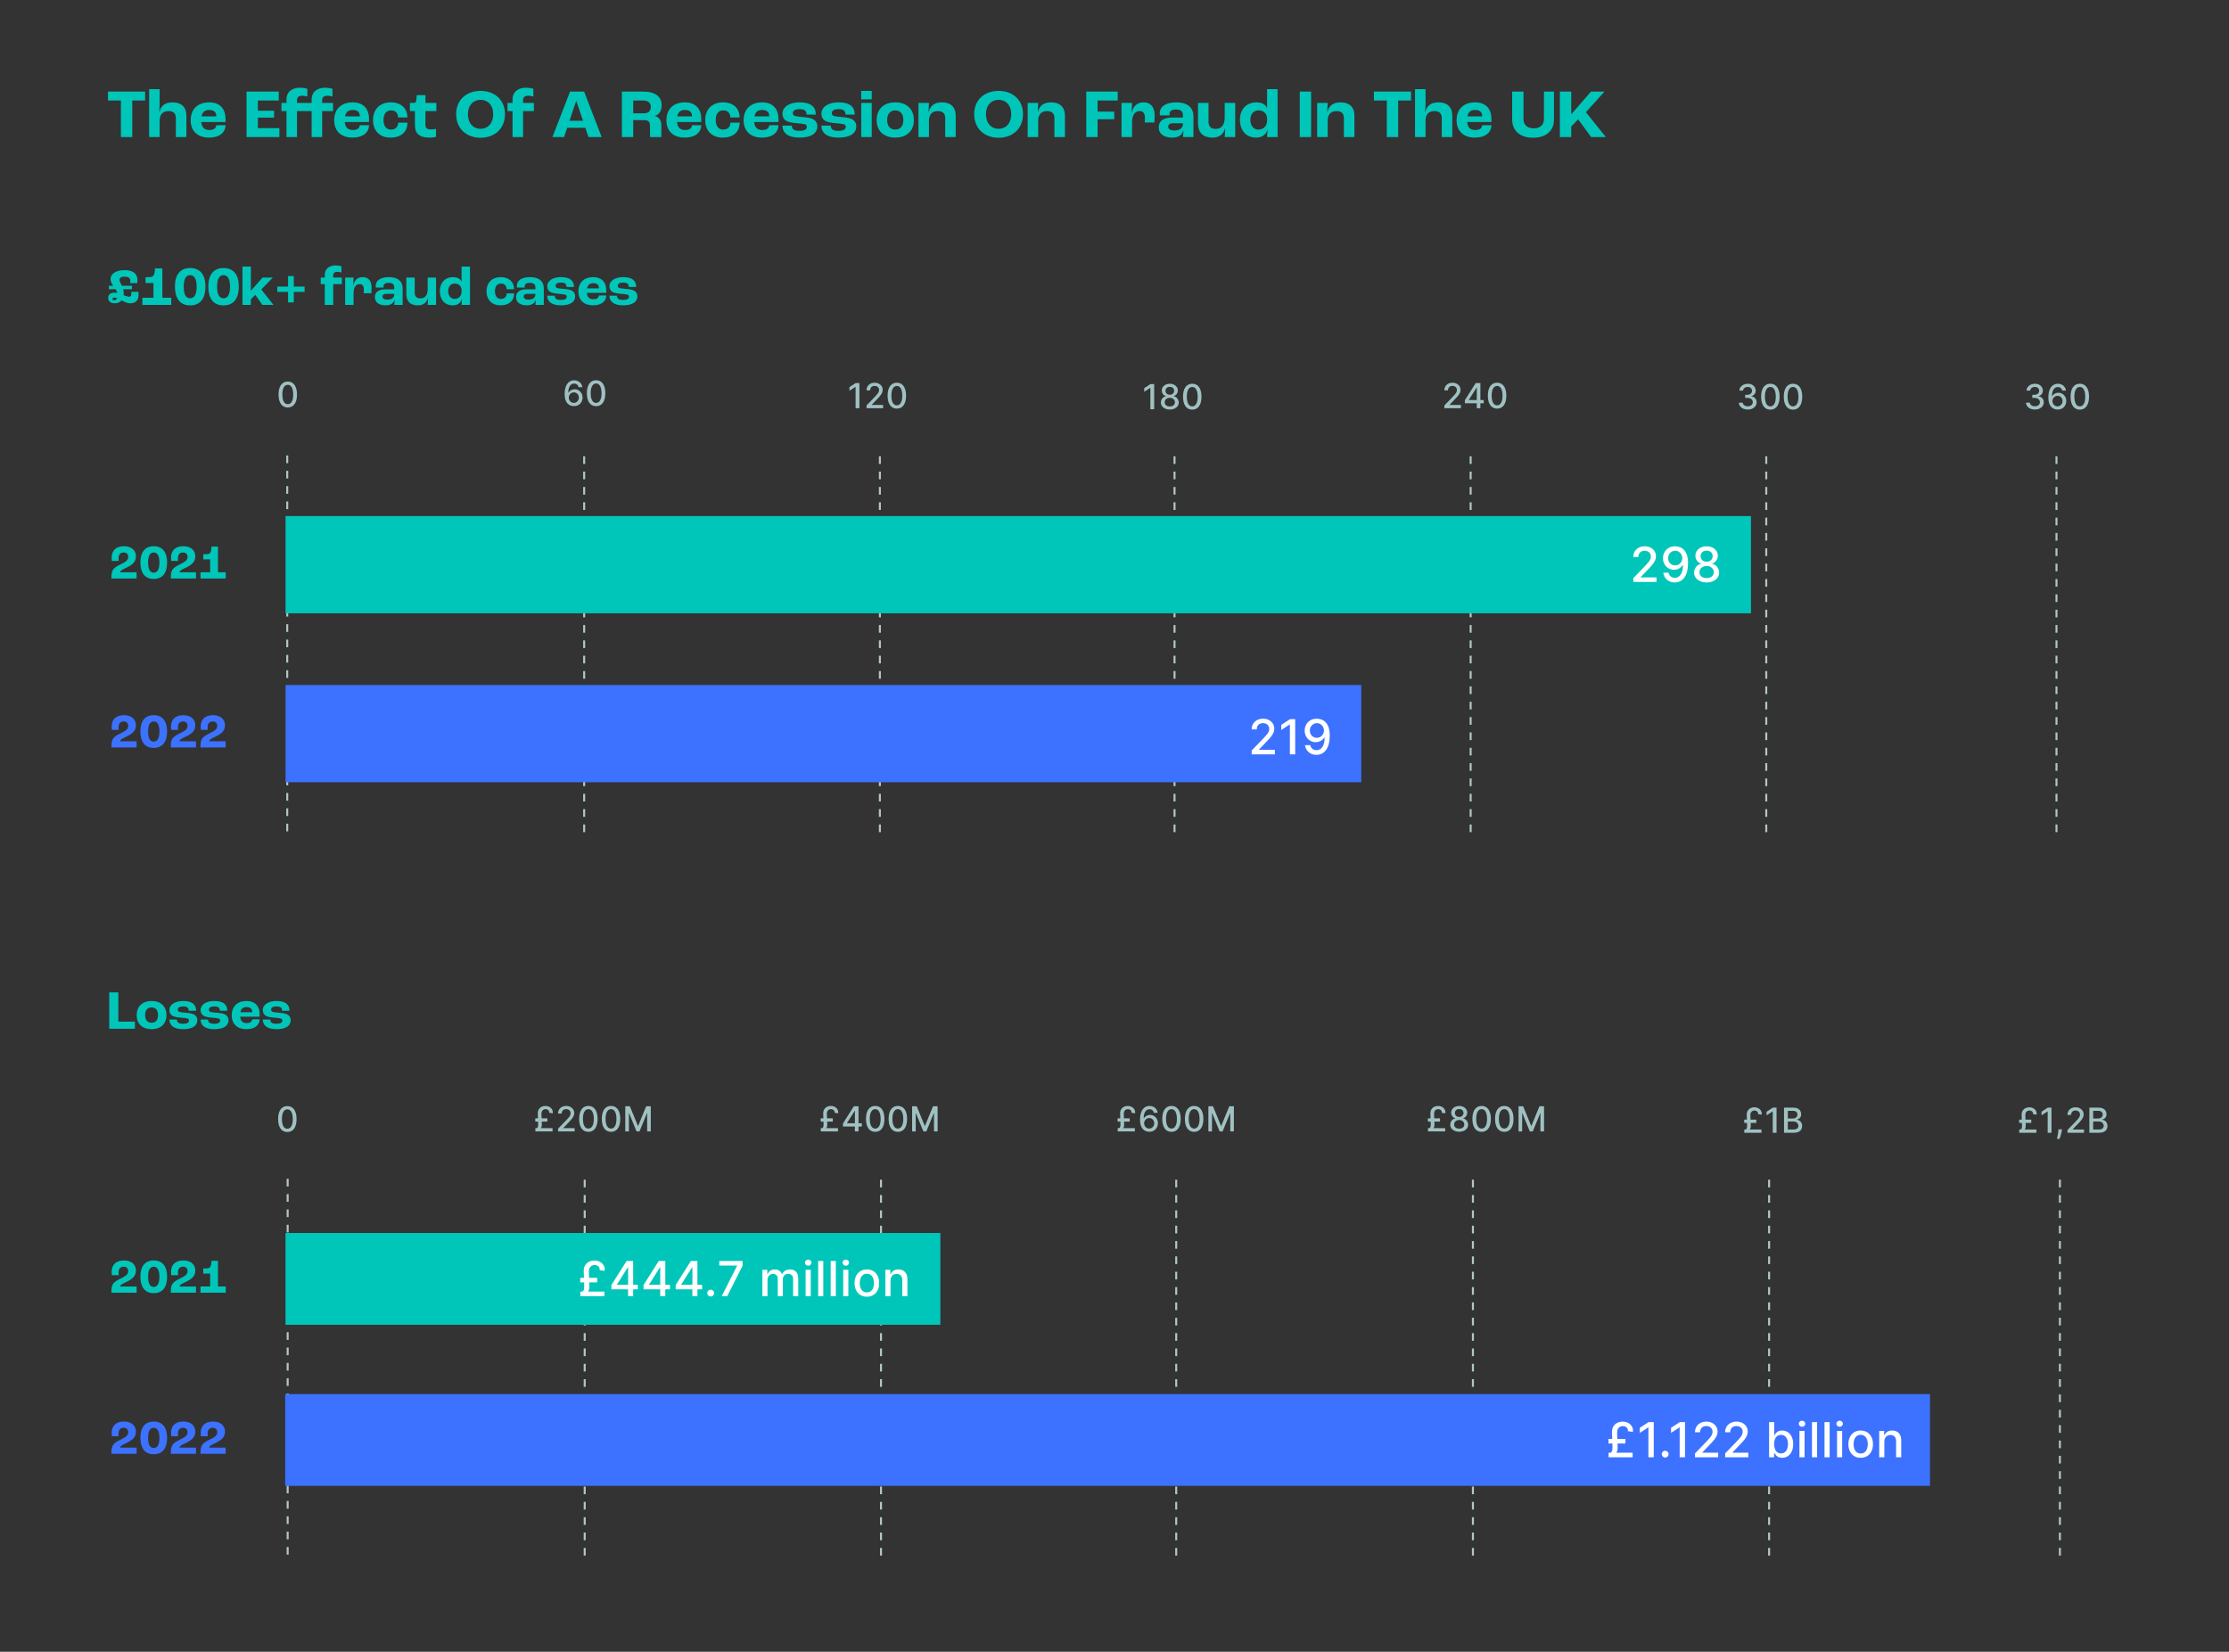 <svg width="645" height="478" viewBox="0 0 645 478" fill="none" xmlns="http://www.w3.org/2000/svg">
<rect x="0" y="0" width="645" height="478" fill="#333333" stroke="none"/>
<line x1="169.039" y1="240.82" x2="169.039" y2="130.82" stroke="#B3C6C7" stroke-width="0.578" stroke-dasharray="2.22 2.22"/>
<line x1="83.115" y1="240.586" x2="83.115" y2="130.586" stroke="#B3C6C7" stroke-width="0.578" stroke-dasharray="2.22 2.22"/>
<line x1="425.559" y1="240.82" x2="425.559" y2="130.82" stroke="#B3C6C7" stroke-width="0.578" stroke-dasharray="2.22 2.22"/>
<line x1="511.099" y1="240.82" x2="511.099" y2="130.82" stroke="#B3C6C7" stroke-width="0.578" stroke-dasharray="2.22 2.22"/>
<line x1="339.87" y1="240.82" x2="339.87" y2="130.82" stroke="#B3C6C7" stroke-width="0.578" stroke-dasharray="2.22 2.22"/>
<line x1="254.609" y1="240.82" x2="254.609" y2="130.82" stroke="#B3C6C7" stroke-width="0.578" stroke-dasharray="2.22 2.22"/>
<path d="M32.248 216.305H39.528V214.513H34.796C34.796 214.177 34.894 213.953 36.336 213.295C38.59 212.273 39.332 211.335 39.332 209.865C39.332 208.213 38.114 206.967 35.86 206.967C33.41 206.967 32.304 208.353 32.304 210.299C32.304 210.663 32.332 211.013 32.36 211.223H34.348C34.306 210.873 34.306 210.607 34.306 210.453C34.306 209.333 34.852 208.773 35.79 208.773C36.616 208.773 37.092 209.249 37.092 210.061C37.092 210.901 36.602 211.405 34.824 212.245C32.472 213.365 32.248 214.079 32.248 216.305ZM44.477 216.431C47.179 216.431 48.355 214.513 48.355 211.657C48.355 208.731 47.053 206.967 44.477 206.967C41.916 206.967 40.627 208.731 40.627 211.657C40.627 214.513 41.803 216.431 44.477 216.431ZM44.477 214.625C43.358 214.625 42.853 213.547 42.853 211.671C42.853 209.781 43.413 208.773 44.477 208.773C45.556 208.773 46.13 209.781 46.13 211.671C46.13 213.547 45.611 214.625 44.477 214.625ZM49.427 216.305H56.707V214.513H51.975C51.975 214.177 52.073 213.953 53.515 213.295C55.769 212.273 56.511 211.335 56.511 209.865C56.511 208.213 55.293 206.967 53.039 206.967C50.589 206.967 49.483 208.353 49.483 210.299C49.483 210.663 49.511 211.013 49.539 211.223H51.527C51.485 210.873 51.485 210.607 51.485 210.453C51.485 209.333 52.031 208.773 52.969 208.773C53.795 208.773 54.271 209.249 54.271 210.061C54.271 210.901 53.781 211.405 52.003 212.245C49.651 213.365 49.427 214.079 49.427 216.305ZM58.016 216.305H65.296V214.513H60.564C60.564 214.177 60.662 213.953 62.104 213.295C64.358 212.273 65.1 211.335 65.1 209.865C65.1 208.213 63.882 206.967 61.628 206.967C59.178 206.967 58.072 208.353 58.072 210.299C58.072 210.663 58.1 211.013 58.128 211.223H60.116C60.074 210.873 60.074 210.607 60.074 210.453C60.074 209.333 60.62 208.773 61.558 208.773C62.384 208.773 62.86 209.249 62.86 210.061C62.86 210.901 62.37 211.405 60.592 212.245C58.24 213.365 58.016 214.079 58.016 216.305Z" fill="#3C72FF"/>
<path d="M32.248 167.414H39.528V165.622H34.796C34.796 165.286 34.894 165.062 36.336 164.404C38.59 163.382 39.332 162.444 39.332 160.974C39.332 159.322 38.114 158.076 35.86 158.076C33.41 158.076 32.304 159.462 32.304 161.408C32.304 161.772 32.332 162.122 32.36 162.332H34.348C34.306 161.982 34.306 161.716 34.306 161.562C34.306 160.442 34.852 159.882 35.79 159.882C36.616 159.882 37.092 160.358 37.092 161.17C37.092 162.01 36.602 162.514 34.824 163.354C32.472 164.474 32.248 165.188 32.248 167.414ZM44.477 167.54C47.179 167.54 48.355 165.622 48.355 162.766C48.355 159.84 47.053 158.076 44.477 158.076C41.916 158.076 40.627 159.84 40.627 162.766C40.627 165.622 41.803 167.54 44.477 167.54ZM44.477 165.734C43.358 165.734 42.853 164.656 42.853 162.78C42.853 160.89 43.413 159.882 44.477 159.882C45.556 159.882 46.13 160.89 46.13 162.78C46.13 164.656 45.611 165.734 44.477 165.734ZM49.427 167.414H56.707V165.622H51.975C51.975 165.286 52.073 165.062 53.515 164.404C55.769 163.382 56.511 162.444 56.511 160.974C56.511 159.322 55.293 158.076 53.039 158.076C50.589 158.076 49.483 159.462 49.483 161.408C49.483 161.772 49.511 162.122 49.539 162.332H51.527C51.485 161.982 51.485 161.716 51.485 161.562C51.485 160.442 52.031 159.882 52.969 159.882C53.795 159.882 54.271 160.358 54.271 161.17C54.271 162.01 53.781 162.514 52.003 163.354C49.651 164.474 49.427 165.188 49.427 167.414ZM58.016 167.414H65.324V165.608H63.07V158.174H61.194C61.152 159.784 60.844 160.344 59.906 160.372L58.814 160.4V161.87H60.816V165.608H58.016V167.414Z" fill="#00C6BA"/>
<rect x="82.632" y="149.344" width="424.036" height="28.136" fill="#00C6BA"/>
<rect x="82.632" y="198.242" width="311.278" height="28.136" fill="#3C72FF"/>
<path d="M472.638 168.414V167.3L476.084 163.731C476.452 163.343 476.755 163.003 476.994 162.712C477.235 162.417 477.416 162.137 477.535 161.871C477.655 161.606 477.714 161.325 477.714 161.026C477.714 160.688 477.635 160.397 477.476 160.151C477.317 159.903 477.1 159.712 476.825 159.58C476.549 159.444 476.24 159.376 475.895 159.376C475.53 159.376 475.212 159.45 474.94 159.599C474.668 159.749 474.46 159.959 474.314 160.231C474.168 160.503 474.095 160.821 474.095 161.185H472.628C472.628 160.566 472.771 160.024 473.056 159.56C473.341 159.096 473.732 158.736 474.229 158.481C474.727 158.222 475.292 158.093 475.925 158.093C476.564 158.093 477.128 158.221 477.615 158.476C478.106 158.728 478.488 159.072 478.763 159.51C479.039 159.944 479.176 160.435 479.176 160.982C479.176 161.359 479.105 161.729 478.962 162.09C478.823 162.451 478.579 162.854 478.231 163.298C477.883 163.739 477.4 164.274 476.78 164.904L474.756 167.022V167.097H479.34V168.414H472.638ZM484.75 158.093C485.204 158.096 485.652 158.179 486.092 158.342C486.533 158.504 486.931 158.769 487.286 159.137C487.643 159.505 487.929 160.002 488.141 160.629C488.356 161.252 488.465 162.027 488.469 162.955C488.469 163.847 488.379 164.641 488.2 165.337C488.021 166.029 487.764 166.614 487.43 167.092C487.098 167.569 486.696 167.932 486.222 168.18C485.748 168.429 485.214 168.553 484.621 168.553C484.014 168.553 483.476 168.434 483.005 168.195C482.534 167.957 482.152 167.627 481.857 167.206C481.562 166.782 481.378 166.295 481.305 165.744H482.821C482.92 166.182 483.123 166.536 483.428 166.808C483.736 167.077 484.134 167.211 484.621 167.211C485.367 167.211 485.948 166.886 486.366 166.237C486.783 165.584 486.994 164.672 486.997 163.502H486.918C486.745 163.787 486.53 164.032 486.271 164.238C486.016 164.443 485.729 164.603 485.411 164.715C485.093 164.828 484.753 164.884 484.392 164.884C483.805 164.884 483.272 164.74 482.791 164.452C482.311 164.163 481.928 163.767 481.643 163.263C481.358 162.76 481.215 162.185 481.215 161.538C481.215 160.895 481.361 160.312 481.653 159.788C481.948 159.265 482.359 158.85 482.886 158.545C483.416 158.237 484.037 158.086 484.75 158.093ZM484.755 159.386C484.367 159.386 484.018 159.482 483.706 159.674C483.398 159.863 483.154 160.12 482.975 160.445C482.796 160.766 482.707 161.124 482.707 161.518C482.707 161.913 482.793 162.271 482.965 162.592C483.141 162.911 483.38 163.164 483.681 163.353C483.986 163.539 484.334 163.631 484.725 163.631C485.017 163.631 485.289 163.575 485.541 163.462C485.792 163.35 486.013 163.194 486.202 162.995C486.391 162.793 486.538 162.564 486.644 162.309C486.75 162.054 486.803 161.785 486.803 161.504C486.803 161.129 486.714 160.781 486.535 160.46C486.359 160.138 486.117 159.879 485.809 159.684C485.501 159.485 485.149 159.386 484.755 159.386ZM493.845 168.553C493.133 168.553 492.503 168.431 491.956 168.185C491.412 167.94 490.986 167.602 490.678 167.171C490.37 166.74 490.217 166.25 490.221 165.7C490.217 165.269 490.305 164.873 490.484 164.511C490.667 164.147 490.914 163.844 491.225 163.602C491.537 163.356 491.885 163.201 492.269 163.134V163.075C491.762 162.952 491.356 162.68 491.051 162.259C490.746 161.838 490.595 161.354 490.599 160.808C490.595 160.287 490.733 159.823 491.011 159.415C491.293 159.004 491.679 158.681 492.17 158.446C492.66 158.211 493.219 158.093 493.845 158.093C494.465 158.093 495.018 158.212 495.506 158.451C495.996 158.686 496.382 159.009 496.664 159.42C496.946 159.828 497.088 160.29 497.092 160.808C497.088 161.354 496.932 161.838 496.624 162.259C496.316 162.68 495.915 162.952 495.421 163.075V163.134C495.802 163.201 496.145 163.356 496.45 163.602C496.758 163.844 497.004 164.147 497.186 164.511C497.372 164.873 497.466 165.269 497.469 165.7C497.466 166.25 497.31 166.74 497.002 167.171C496.694 167.602 496.266 167.94 495.719 168.185C495.176 168.431 494.551 168.553 493.845 168.553ZM493.845 167.295C494.266 167.295 494.631 167.226 494.939 167.087C495.247 166.944 495.486 166.747 495.655 166.495C495.824 166.24 495.91 165.942 495.913 165.6C495.91 165.246 495.817 164.932 495.635 164.661C495.456 164.389 495.212 164.175 494.904 164.019C494.596 163.863 494.243 163.786 493.845 163.786C493.444 163.786 493.088 163.863 492.776 164.019C492.465 164.175 492.219 164.389 492.04 164.661C491.861 164.932 491.774 165.246 491.777 165.6C491.774 165.942 491.855 166.24 492.021 166.495C492.19 166.747 492.43 166.944 492.741 167.087C493.053 167.226 493.421 167.295 493.845 167.295ZM493.845 162.558C494.183 162.558 494.483 162.49 494.745 162.354C495.007 162.218 495.212 162.029 495.361 161.787C495.514 161.545 495.592 161.262 495.595 160.937C495.592 160.619 495.516 160.34 495.366 160.102C495.221 159.863 495.017 159.679 494.755 159.55C494.493 159.417 494.19 159.351 493.845 159.351C493.494 159.351 493.186 159.417 492.92 159.55C492.659 159.679 492.455 159.863 492.309 160.102C492.163 160.34 492.092 160.619 492.095 160.937C492.092 161.262 492.165 161.545 492.314 161.787C492.463 162.029 492.668 162.218 492.93 162.354C493.195 162.49 493.5 162.558 493.845 162.558Z" fill="white"/>
<path d="M362.199 218.305V217.191L365.644 213.621C366.012 213.234 366.315 212.894 366.554 212.602C366.796 212.307 366.977 212.027 367.096 211.762C367.215 211.497 367.275 211.215 367.275 210.917C367.275 210.579 367.195 210.287 367.036 210.042C366.877 209.793 366.66 209.603 366.385 209.47C366.11 209.334 365.8 209.266 365.455 209.266C365.091 209.266 364.773 209.341 364.501 209.49C364.229 209.639 364.02 209.85 363.874 210.121C363.729 210.393 363.656 210.711 363.656 211.076H362.189C362.189 210.456 362.332 209.914 362.617 209.45C362.902 208.986 363.293 208.627 363.79 208.371C364.287 208.113 364.852 207.984 365.485 207.984C366.125 207.984 366.688 208.111 367.176 208.366C367.666 208.618 368.049 208.963 368.324 209.401C368.599 209.835 368.737 210.325 368.737 210.872C368.737 211.25 368.665 211.62 368.523 211.981C368.384 212.342 368.14 212.745 367.792 213.189C367.444 213.63 366.96 214.165 366.34 214.795L364.317 216.913V216.987H368.901V218.305H362.199ZM374.788 208.123V218.305H373.247V209.664H373.187L370.751 211.255V209.783L373.291 208.123H374.788ZM381.068 207.984C381.522 207.987 381.969 208.07 382.41 208.232C382.851 208.395 383.249 208.66 383.603 209.028C383.961 209.396 384.246 209.893 384.458 210.519C384.674 211.142 384.783 211.918 384.786 212.846C384.786 213.737 384.697 214.531 384.518 215.227C384.339 215.92 384.082 216.505 383.747 216.982C383.416 217.46 383.013 217.822 382.539 218.071C382.065 218.32 381.532 218.444 380.938 218.444C380.332 218.444 379.793 218.325 379.323 218.086C378.852 217.847 378.469 217.518 378.174 217.097C377.879 216.672 377.695 216.185 377.622 215.635H379.139C379.238 216.072 379.44 216.427 379.745 216.699C380.054 216.967 380.451 217.102 380.938 217.102C381.684 217.102 382.266 216.777 382.684 216.127C383.101 215.474 383.312 214.563 383.315 213.393H383.235C383.063 213.678 382.848 213.923 382.589 214.129C382.334 214.334 382.047 214.493 381.729 214.606C381.411 214.719 381.071 214.775 380.71 214.775C380.123 214.775 379.59 214.631 379.109 214.342C378.628 214.054 378.246 213.658 377.961 213.154C377.675 212.65 377.533 212.075 377.533 211.429C377.533 210.786 377.679 210.203 377.97 209.679C378.265 209.155 378.676 208.741 379.203 208.436C379.734 208.128 380.355 207.977 381.068 207.984ZM381.073 209.276C380.685 209.276 380.335 209.372 380.024 209.565C379.715 209.754 379.472 210.01 379.293 210.335C379.114 210.657 379.024 211.015 379.024 211.409C379.024 211.804 379.111 212.161 379.283 212.483C379.459 212.801 379.697 213.055 379.999 213.244C380.304 213.429 380.652 213.522 381.043 213.522C381.335 213.522 381.606 213.466 381.858 213.353C382.11 213.24 382.331 213.085 382.519 212.886C382.708 212.683 382.856 212.455 382.962 212.2C383.068 211.944 383.121 211.676 383.121 211.394C383.121 211.02 383.032 210.672 382.853 210.35C382.677 210.029 382.435 209.77 382.127 209.575C381.818 209.376 381.467 209.276 381.073 209.276Z" fill="white"/>
<line x1="595.081" y1="240.82" x2="595.081" y2="130.82" stroke="#B3C6C7" stroke-width="0.578" stroke-dasharray="2.22 2.22"/>
<path d="M83.275 117.918C82.713 117.915 82.234 117.767 81.836 117.474C81.439 117.18 81.135 116.753 80.924 116.192C80.713 115.631 80.608 114.955 80.608 114.164C80.608 113.376 80.713 112.702 80.924 112.143C81.137 111.585 81.442 111.159 81.84 110.865C82.24 110.571 82.718 110.425 83.275 110.425C83.831 110.425 84.308 110.573 84.706 110.869C85.103 111.162 85.408 111.588 85.618 112.147C85.831 112.703 85.938 113.376 85.938 114.164C85.938 114.957 85.833 115.634 85.622 116.195C85.411 116.754 85.107 117.181 84.709 117.477C84.312 117.771 83.833 117.918 83.275 117.918ZM83.275 116.969C83.767 116.969 84.152 116.729 84.429 116.249C84.708 115.768 84.848 115.073 84.848 114.164C84.848 113.56 84.784 113.05 84.656 112.634C84.531 112.214 84.349 111.897 84.113 111.682C83.878 111.464 83.599 111.355 83.275 111.355C82.785 111.355 82.4 111.597 82.121 112.08C81.841 112.562 81.7 113.257 81.698 114.164C81.698 114.77 81.761 115.283 81.886 115.702C82.014 116.118 82.195 116.434 82.43 116.65C82.664 116.863 82.946 116.969 83.275 116.969Z" fill="#A0C1C2"/>
<path d="M505.741 118.521C505.253 118.521 504.818 118.437 504.434 118.269C504.053 118.101 503.751 117.868 503.529 117.57C503.308 117.269 503.19 116.921 503.173 116.526H504.289C504.303 116.741 504.375 116.928 504.505 117.087C504.638 117.243 504.811 117.364 505.024 117.449C505.237 117.534 505.473 117.577 505.734 117.577C506.02 117.577 506.274 117.527 506.494 117.428C506.716 117.328 506.89 117.19 507.016 117.012C507.141 116.832 507.204 116.625 507.204 116.391C507.204 116.147 507.141 115.933 507.016 115.748C506.893 115.561 506.712 115.414 506.473 115.308C506.236 115.201 505.949 115.148 505.613 115.148H504.999V114.253H505.613C505.883 114.253 506.12 114.204 506.323 114.107C506.529 114.01 506.69 113.875 506.806 113.702C506.922 113.527 506.98 113.322 506.98 113.088C506.98 112.863 506.929 112.668 506.828 112.502C506.728 112.334 506.586 112.203 506.401 112.108C506.219 112.013 506.004 111.966 505.755 111.966C505.518 111.966 505.297 112.01 505.091 112.097C504.888 112.183 504.722 112.306 504.594 112.467C504.466 112.625 504.397 112.816 504.388 113.038H503.326C503.338 112.645 503.454 112.3 503.674 112.001C503.897 111.703 504.19 111.47 504.555 111.302C504.919 111.134 505.324 111.05 505.769 111.05C506.236 111.05 506.638 111.141 506.977 111.323C507.318 111.503 507.58 111.743 507.765 112.044C507.952 112.345 508.044 112.674 508.042 113.031C508.044 113.438 507.931 113.784 507.701 114.068C507.474 114.352 507.171 114.543 506.792 114.64V114.697C507.275 114.77 507.649 114.962 507.914 115.272C508.182 115.582 508.314 115.967 508.312 116.426C508.314 116.826 508.203 117.185 507.978 117.502C507.756 117.819 507.451 118.069 507.066 118.251C506.68 118.431 506.238 118.521 505.741 118.521ZM512.286 118.543C511.725 118.54 511.246 118.392 510.848 118.099C510.45 117.805 510.146 117.378 509.935 116.817C509.725 116.256 509.619 115.58 509.619 114.789C509.619 114.001 509.725 113.327 509.935 112.768C510.148 112.21 510.454 111.784 510.852 111.49C511.252 111.196 511.73 111.05 512.286 111.05C512.843 111.05 513.32 111.198 513.717 111.494C514.115 111.787 514.419 112.213 514.63 112.772C514.843 113.328 514.95 114.001 514.95 114.789C514.95 115.582 514.844 116.259 514.634 116.82C514.423 117.379 514.119 117.806 513.721 118.102C513.323 118.396 512.845 118.543 512.286 118.543ZM512.286 117.594C512.779 117.594 513.163 117.354 513.44 116.874C513.72 116.393 513.859 115.698 513.859 114.789C513.859 114.185 513.796 113.675 513.668 113.259C513.542 112.839 513.361 112.522 513.124 112.307C512.89 112.089 512.611 111.98 512.286 111.98C511.796 111.98 511.412 112.222 511.132 112.705C510.853 113.187 510.712 113.882 510.71 114.789C510.71 115.395 510.772 115.908 510.898 116.327C511.026 116.743 511.207 117.059 511.441 117.275C511.675 117.488 511.957 117.594 512.286 117.594ZM518.841 118.543C518.28 118.54 517.801 118.392 517.403 118.099C517.005 117.805 516.701 117.378 516.491 116.817C516.28 116.256 516.174 115.58 516.174 114.789C516.174 114.001 516.28 113.327 516.491 112.768C516.704 112.21 517.009 111.784 517.407 111.49C517.807 111.196 518.285 111.05 518.841 111.05C519.398 111.05 519.875 111.198 520.272 111.494C520.67 111.787 520.974 112.213 521.185 112.772C521.398 113.328 521.505 114.001 521.505 114.789C521.505 115.582 521.399 116.259 521.189 116.82C520.978 117.379 520.674 117.806 520.276 118.102C519.878 118.396 519.4 118.543 518.841 118.543ZM518.841 117.594C519.334 117.594 519.718 117.354 519.995 116.874C520.275 116.393 520.415 115.698 520.415 114.789C520.415 114.185 520.351 113.675 520.223 113.259C520.097 112.839 519.916 112.522 519.679 112.307C519.445 112.089 519.166 111.98 518.841 111.98C518.351 111.98 517.967 112.222 517.687 112.705C517.408 113.187 517.267 113.882 517.265 114.789C517.265 115.395 517.327 115.908 517.453 116.327C517.581 116.743 517.762 117.059 517.996 117.275C518.231 117.488 518.512 117.594 518.841 117.594Z" fill="#A0C1C2"/>
<path d="M588.829 118.521C588.341 118.521 587.906 118.437 587.522 118.269C587.141 118.101 586.839 117.868 586.617 117.57C586.397 117.269 586.278 116.921 586.262 116.526H587.377C587.391 116.741 587.463 116.928 587.593 117.087C587.726 117.243 587.899 117.364 588.112 117.449C588.325 117.534 588.562 117.577 588.822 117.577C589.108 117.577 589.362 117.527 589.582 117.428C589.804 117.328 589.978 117.19 590.104 117.012C590.229 116.832 590.292 116.625 590.292 116.391C590.292 116.147 590.229 115.933 590.104 115.748C589.981 115.561 589.8 115.414 589.561 115.308C589.324 115.201 589.037 115.148 588.701 115.148H588.087V114.253H588.701C588.971 114.253 589.208 114.204 589.411 114.107C589.617 114.01 589.778 113.875 589.894 113.702C590.01 113.527 590.068 113.322 590.068 113.088C590.068 112.863 590.018 112.668 589.916 112.502C589.816 112.334 589.674 112.203 589.49 112.108C589.307 112.013 589.092 111.966 588.843 111.966C588.607 111.966 588.385 112.01 588.179 112.097C587.976 112.183 587.81 112.306 587.682 112.467C587.554 112.625 587.486 112.816 587.476 113.038H586.414C586.426 112.645 586.542 112.3 586.762 112.001C586.985 111.703 587.278 111.47 587.643 111.302C588.008 111.134 588.412 111.05 588.858 111.05C589.324 111.05 589.726 111.141 590.065 111.323C590.406 111.503 590.669 111.743 590.853 112.044C591.04 112.345 591.133 112.674 591.13 113.031C591.133 113.438 591.019 113.784 590.789 114.068C590.562 114.352 590.259 114.543 589.88 114.64V114.697C590.363 114.77 590.737 114.962 591.002 115.272C591.27 115.582 591.402 115.967 591.4 116.426C591.402 116.826 591.291 117.185 591.066 117.502C590.844 117.819 590.54 118.069 590.154 118.251C589.768 118.431 589.326 118.521 588.829 118.521ZM595.382 118.521C595.057 118.517 594.738 118.457 594.423 118.344C594.11 118.23 593.826 118.041 593.57 117.776C593.315 117.51 593.11 117.154 592.956 116.707C592.805 116.259 592.729 115.701 592.729 115.031C592.729 114.396 592.792 113.833 592.917 113.34C593.045 112.848 593.228 112.432 593.467 112.094C593.707 111.753 593.995 111.494 594.334 111.316C594.672 111.138 595.052 111.05 595.474 111.05C595.907 111.05 596.292 111.135 596.628 111.305C596.964 111.476 597.236 111.711 597.445 112.012C597.655 112.313 597.789 112.655 597.846 113.038H596.763C596.69 112.735 596.544 112.488 596.326 112.296C596.108 112.104 595.824 112.009 595.474 112.009C594.941 112.009 594.526 112.241 594.227 112.705C593.931 113.169 593.782 113.814 593.78 114.64H593.833C593.959 114.434 594.113 114.259 594.295 114.114C594.48 113.968 594.685 113.855 594.913 113.777C595.142 113.696 595.384 113.656 595.637 113.656C596.059 113.656 596.44 113.759 596.781 113.965C597.124 114.169 597.397 114.451 597.601 114.81C597.805 115.17 597.906 115.582 597.906 116.046C597.906 116.51 597.801 116.93 597.59 117.307C597.382 117.683 597.088 117.982 596.71 118.202C596.331 118.42 595.888 118.526 595.382 118.521ZM595.378 117.598C595.657 117.598 595.907 117.529 596.127 117.392C596.347 117.255 596.521 117.07 596.649 116.838C596.777 116.606 596.841 116.347 596.841 116.06C596.841 115.781 596.778 115.527 596.653 115.297C596.53 115.067 596.359 114.885 596.141 114.75C595.926 114.615 595.68 114.548 595.403 114.548C595.192 114.548 594.997 114.588 594.817 114.668C594.639 114.749 594.483 114.86 594.348 115.002C594.213 115.144 594.107 115.308 594.029 115.492C593.953 115.674 593.915 115.867 593.915 116.071C593.915 116.343 593.978 116.595 594.103 116.827C594.231 117.059 594.405 117.246 594.625 117.388C594.848 117.528 595.099 117.598 595.378 117.598ZM601.832 118.543C601.271 118.54 600.791 118.392 600.394 118.099C599.996 117.805 599.692 117.378 599.481 116.817C599.27 116.256 599.165 115.58 599.165 114.789C599.165 114.001 599.27 113.327 599.481 112.768C599.694 112.21 599.999 111.784 600.397 111.49C600.797 111.196 601.275 111.05 601.832 111.05C602.388 111.05 602.865 111.198 603.263 111.494C603.661 111.787 603.965 112.213 604.176 112.772C604.389 113.328 604.495 114.001 604.495 114.789C604.495 115.582 604.39 116.259 604.179 116.82C603.968 117.379 603.664 117.806 603.266 118.102C602.869 118.396 602.391 118.543 601.832 118.543ZM601.832 117.594C602.324 117.594 602.709 117.354 602.986 116.874C603.265 116.393 603.405 115.698 603.405 114.789C603.405 114.185 603.341 113.675 603.213 113.259C603.088 112.839 602.907 112.522 602.67 112.307C602.436 112.089 602.156 111.98 601.832 111.98C601.342 111.98 600.957 112.222 600.678 112.705C600.398 113.187 600.257 113.882 600.255 114.789C600.255 115.395 600.318 115.908 600.443 116.327C600.571 116.743 600.752 117.059 600.987 117.275C601.221 117.488 601.503 117.594 601.832 117.594Z" fill="#A0C1C2"/>
<path d="M166.046 117.521C165.722 117.517 165.402 117.457 165.087 117.344C164.775 117.23 164.49 117.041 164.235 116.776C163.979 116.51 163.774 116.154 163.62 115.707C163.469 115.259 163.393 114.701 163.393 114.031C163.393 113.396 163.456 112.833 163.581 112.34C163.709 111.848 163.893 111.432 164.132 111.094C164.371 110.753 164.66 110.494 164.998 110.316C165.337 110.138 165.717 110.05 166.138 110.05C166.571 110.05 166.956 110.135 167.292 110.305C167.628 110.476 167.901 110.711 168.109 111.012C168.32 111.313 168.454 111.655 168.51 112.038H167.427C167.354 111.735 167.208 111.488 166.99 111.296C166.773 111.104 166.489 111.009 166.138 111.009C165.606 111.009 165.19 111.241 164.892 111.705C164.596 112.169 164.447 112.814 164.444 113.64H164.498C164.623 113.434 164.777 113.259 164.959 113.114C165.144 112.968 165.35 112.855 165.577 112.777C165.807 112.696 166.048 112.656 166.302 112.656C166.723 112.656 167.104 112.759 167.445 112.965C167.788 113.169 168.062 113.451 168.265 113.81C168.469 114.17 168.571 114.582 168.571 115.046C168.571 115.51 168.465 115.93 168.255 116.307C168.046 116.683 167.753 116.982 167.374 117.202C166.995 117.42 166.552 117.526 166.046 117.521ZM166.042 116.598C166.322 116.598 166.571 116.529 166.792 116.392C167.012 116.255 167.186 116.07 167.314 115.838C167.441 115.606 167.505 115.347 167.505 115.06C167.505 114.781 167.443 114.527 167.317 114.297C167.194 114.067 167.024 113.885 166.806 113.75C166.59 113.615 166.344 113.548 166.067 113.548C165.856 113.548 165.661 113.588 165.481 113.668C165.304 113.749 165.147 113.86 165.012 114.002C164.878 114.144 164.771 114.308 164.693 114.492C164.617 114.674 164.579 114.867 164.579 115.071C164.579 115.343 164.642 115.595 164.767 115.827C164.895 116.059 165.069 116.246 165.289 116.388C165.512 116.528 165.763 116.598 166.042 116.598ZM172.496 117.543C171.935 117.54 171.456 117.392 171.058 117.099C170.66 116.805 170.356 116.378 170.145 115.817C169.935 115.256 169.829 114.58 169.829 113.789C169.829 113.001 169.935 112.327 170.145 111.768C170.358 111.21 170.664 110.784 171.062 110.49C171.462 110.196 171.94 110.05 172.496 110.05C173.053 110.05 173.53 110.198 173.927 110.494C174.325 110.787 174.629 111.213 174.84 111.772C175.053 112.328 175.16 113.001 175.16 113.789C175.16 114.582 175.054 115.259 174.843 115.82C174.633 116.379 174.329 116.806 173.931 117.102C173.533 117.396 173.055 117.543 172.496 117.543ZM172.496 116.594C172.989 116.594 173.373 116.354 173.65 115.874C173.93 115.393 174.069 114.698 174.069 113.789C174.069 113.185 174.005 112.675 173.878 112.259C173.752 111.839 173.571 111.522 173.334 111.307C173.1 111.089 172.821 110.98 172.496 110.98C172.006 110.98 171.621 111.222 171.342 111.705C171.063 112.187 170.922 112.882 170.919 113.789C170.919 114.395 170.982 114.908 171.108 115.327C171.236 115.743 171.417 116.059 171.651 116.275C171.885 116.488 172.167 116.594 172.496 116.594Z" fill="#A0C1C2"/>
<path d="M248.684 110.852V118.125H247.583V111.953H247.541L245.801 113.089V112.038L247.615 110.852H248.684ZM250.751 118.125V117.33L253.212 114.78C253.475 114.503 253.692 114.26 253.862 114.052C254.035 113.841 254.164 113.641 254.249 113.452C254.335 113.262 254.377 113.061 254.377 112.848C254.377 112.607 254.32 112.398 254.207 112.223C254.093 112.045 253.938 111.909 253.741 111.815C253.545 111.718 253.324 111.669 253.077 111.669C252.817 111.669 252.59 111.722 252.396 111.829C252.201 111.935 252.052 112.086 251.948 112.28C251.844 112.474 251.792 112.701 251.792 112.962H250.744C250.744 112.519 250.846 112.132 251.05 111.8C251.253 111.469 251.533 111.212 251.888 111.03C252.243 110.845 252.647 110.753 253.099 110.753C253.556 110.753 253.958 110.844 254.306 111.026C254.656 111.206 254.93 111.452 255.126 111.765C255.323 112.075 255.421 112.425 255.421 112.816C255.421 113.086 255.37 113.35 255.268 113.608C255.169 113.866 254.995 114.154 254.746 114.471C254.498 114.786 254.152 115.168 253.71 115.618L252.264 117.131V117.184H255.538V118.125H250.751ZM259.516 118.246C258.955 118.243 258.476 118.095 258.078 117.802C257.68 117.508 257.376 117.081 257.165 116.52C256.955 115.959 256.849 115.283 256.849 114.492C256.849 113.704 256.955 113.03 257.165 112.472C257.378 111.913 257.684 111.487 258.082 111.193C258.482 110.9 258.96 110.753 259.516 110.753C260.073 110.753 260.55 110.901 260.947 111.197C261.345 111.49 261.649 111.916 261.86 112.475C262.073 113.031 262.18 113.704 262.18 114.492C262.18 115.285 262.074 115.962 261.864 116.523C261.653 117.082 261.349 117.509 260.951 117.805C260.553 118.099 260.075 118.246 259.516 118.246ZM259.516 117.298C260.009 117.298 260.393 117.057 260.67 116.577C260.95 116.096 261.089 115.401 261.089 114.492C261.089 113.888 261.025 113.378 260.898 112.962C260.772 112.543 260.591 112.225 260.354 112.01C260.12 111.792 259.841 111.683 259.516 111.683C259.026 111.683 258.641 111.925 258.362 112.408C258.083 112.891 257.942 113.585 257.939 114.492C257.939 115.098 258.002 115.611 258.128 116.03C258.256 116.446 258.437 116.763 258.671 116.978C258.905 117.191 259.187 117.298 259.516 117.298Z" fill="#A0C1C2"/>
<path d="M333.984 111.149V118.422H332.883V112.25H332.841L331.101 113.386V112.335L332.915 111.149H333.984ZM338.509 118.521C338 118.521 337.55 118.434 337.159 118.259C336.771 118.083 336.467 117.842 336.247 117.534C336.027 117.226 335.918 116.876 335.92 116.483C335.918 116.175 335.98 115.892 336.108 115.634C336.238 115.374 336.415 115.157 336.637 114.984C336.86 114.809 337.108 114.698 337.383 114.651V114.608C337.021 114.52 336.731 114.326 336.513 114.026C336.295 113.725 336.187 113.379 336.19 112.989C336.187 112.617 336.286 112.286 336.485 111.994C336.686 111.701 336.962 111.47 337.312 111.302C337.662 111.134 338.061 111.05 338.509 111.05C338.951 111.05 339.347 111.135 339.695 111.305C340.045 111.473 340.321 111.704 340.522 111.998C340.723 112.289 340.825 112.619 340.828 112.989C340.825 113.379 340.714 113.725 340.494 114.026C340.274 114.326 339.987 114.52 339.634 114.608V114.651C339.907 114.698 340.152 114.809 340.37 114.984C340.59 115.157 340.765 115.374 340.895 115.634C341.028 115.892 341.095 116.175 341.098 116.483C341.095 116.876 340.984 117.226 340.764 117.534C340.544 117.842 340.238 118.083 339.848 118.259C339.459 118.434 339.013 118.521 338.509 118.521ZM338.509 117.623C338.809 117.623 339.07 117.573 339.29 117.474C339.51 117.372 339.681 117.231 339.801 117.051C339.922 116.869 339.984 116.656 339.986 116.412C339.984 116.159 339.917 115.935 339.787 115.741C339.659 115.547 339.485 115.394 339.265 115.283C339.045 115.171 338.793 115.116 338.509 115.116C338.222 115.116 337.968 115.171 337.745 115.283C337.523 115.394 337.348 115.547 337.22 115.741C337.092 115.935 337.029 116.159 337.031 116.412C337.029 116.656 337.087 116.869 337.205 117.051C337.326 117.231 337.498 117.372 337.72 117.474C337.943 117.573 338.206 117.623 338.509 117.623ZM338.509 114.239C338.75 114.239 338.964 114.19 339.152 114.093C339.339 113.996 339.485 113.861 339.592 113.688C339.701 113.515 339.756 113.313 339.759 113.081C339.756 112.854 339.702 112.655 339.595 112.484C339.491 112.314 339.346 112.183 339.159 112.09C338.972 111.996 338.755 111.948 338.509 111.948C338.258 111.948 338.038 111.996 337.848 112.09C337.661 112.183 337.516 112.314 337.411 112.484C337.307 112.655 337.256 112.854 337.259 113.081C337.256 113.313 337.308 113.515 337.415 113.688C337.522 113.861 337.668 113.996 337.855 114.093C338.045 114.19 338.263 114.239 338.509 114.239ZM345.002 118.543C344.441 118.54 343.961 118.392 343.563 118.099C343.166 117.805 342.862 117.378 342.651 116.817C342.44 116.256 342.335 115.58 342.335 114.789C342.335 114.001 342.44 113.327 342.651 112.768C342.864 112.21 343.169 111.784 343.567 111.49C343.967 111.196 344.445 111.05 345.002 111.05C345.558 111.05 346.035 111.198 346.433 111.494C346.831 111.787 347.135 112.213 347.345 112.772C347.558 113.328 347.665 114.001 347.665 114.789C347.665 115.582 347.56 116.259 347.349 116.82C347.138 117.379 346.834 117.806 346.436 118.102C346.039 118.396 345.56 118.543 345.002 118.543ZM345.002 117.594C345.494 117.594 345.879 117.354 346.156 116.874C346.435 116.393 346.575 115.698 346.575 114.789C346.575 114.185 346.511 113.675 346.383 113.259C346.258 112.839 346.076 112.522 345.84 112.307C345.605 112.089 345.326 111.98 345.002 111.98C344.512 111.98 344.127 112.222 343.848 112.705C343.568 113.187 343.427 113.882 343.425 114.789C343.425 115.395 343.488 115.908 343.613 116.327C343.741 116.743 343.922 117.059 344.157 117.275C344.391 117.488 344.673 117.594 345.002 117.594Z" fill="#A0C1C2"/>
<path d="M417.959 118.125V117.33L420.42 114.78C420.683 114.503 420.9 114.26 421.07 114.052C421.243 113.841 421.372 113.641 421.457 113.452C421.543 113.262 421.585 113.061 421.585 112.848C421.585 112.607 421.528 112.398 421.415 112.223C421.301 112.045 421.146 111.909 420.949 111.815C420.753 111.718 420.532 111.669 420.285 111.669C420.025 111.669 419.798 111.722 419.604 111.829C419.409 111.935 419.26 112.086 419.156 112.28C419.052 112.474 419 112.701 419 112.962H417.952C417.952 112.519 418.054 112.132 418.258 111.8C418.461 111.469 418.741 111.212 419.096 111.03C419.451 110.845 419.855 110.753 420.307 110.753C420.764 110.753 421.166 110.844 421.514 111.026C421.864 111.206 422.138 111.452 422.334 111.765C422.531 112.075 422.629 112.425 422.629 112.816C422.629 113.086 422.578 113.35 422.476 113.608C422.377 113.866 422.203 114.154 421.954 114.471C421.706 114.786 421.36 115.168 420.918 115.618L419.472 117.131V117.184H422.746V118.125H417.959ZM423.883 116.705V115.817L427.026 110.852H427.726V112.159H427.282L425.034 115.717V115.774H429.341V116.705H423.883ZM427.331 118.125V116.435L427.339 116.03V110.852H428.379V118.125H427.331ZM433.211 118.246C432.65 118.243 432.17 118.095 431.773 117.802C431.375 117.508 431.071 117.081 430.86 116.52C430.649 115.959 430.544 115.283 430.544 114.492C430.544 113.704 430.649 113.03 430.86 112.472C431.073 111.913 431.379 111.487 431.776 111.193C432.176 110.9 432.655 110.753 433.211 110.753C433.767 110.753 434.244 110.901 434.642 111.197C435.04 111.49 435.344 111.916 435.555 112.475C435.768 113.031 435.874 113.704 435.874 114.492C435.874 115.285 435.769 115.962 435.558 116.523C435.348 117.082 435.043 117.509 434.646 117.805C434.248 118.099 433.77 118.246 433.211 118.246ZM433.211 117.298C433.703 117.298 434.088 117.057 434.365 116.577C434.644 116.096 434.784 115.401 434.784 114.492C434.784 113.888 434.72 113.378 434.592 112.962C434.467 112.543 434.286 112.225 434.049 112.01C433.815 111.792 433.535 111.683 433.211 111.683C432.721 111.683 432.336 111.925 432.057 112.408C431.777 112.891 431.637 113.585 431.634 114.492C431.634 115.098 431.697 115.611 431.822 116.03C431.95 116.446 432.131 116.763 432.366 116.978C432.6 117.191 432.882 117.298 433.211 117.298Z" fill="#A0C1C2"/>
<path d="M34.991 39.664H38.271V29.084H41.991V26.504H31.251V29.084H34.991V39.664ZM43.156 39.664H46.196V34.964C46.196 33.084 47.156 32.144 48.756 32.144C50.116 32.144 50.896 32.764 50.896 34.164V39.664H53.936V33.484C53.936 30.924 52.396 29.624 50.016 29.624C47.776 29.624 46.616 30.524 46.116 32.404H46.076C46.136 31.664 46.196 30.544 46.196 30.164V25.804H43.156V39.664ZM65.262 34.444C65.262 31.204 63.322 29.624 60.562 29.624C57.222 29.624 55.182 31.564 55.182 34.824C55.182 37.964 57.222 39.824 60.502 39.824C63.322 39.824 65.202 38.504 65.262 36.244H62.582C62.502 37.204 61.742 37.624 60.562 37.624C59.202 37.624 58.382 36.924 58.242 35.304H65.262V34.444ZM62.582 33.684H58.322C58.562 32.384 59.282 31.824 60.562 31.824C61.822 31.824 62.582 32.404 62.582 33.524V33.684ZM71.342 39.664H80.842V37.084H74.622V34.044H79.302V32.044H74.622V29.084H80.662V26.504H71.342V39.664ZM82.901 39.664H85.941V32.144H90.181V39.664H93.221V32.144H96.361V29.784H93.221V29.044C93.221 28.164 93.701 27.704 94.701 27.704C95.401 27.704 95.941 27.864 96.201 27.944V25.704C95.941 25.604 95.081 25.384 94.081 25.384C91.841 25.384 90.181 26.544 90.181 28.824V29.784H85.941V29.044C85.941 28.164 86.421 27.704 87.421 27.704C88.121 27.704 88.661 27.864 88.921 27.944V25.704C88.661 25.604 87.801 25.384 86.801 25.384C84.561 25.384 82.901 26.544 82.901 28.824V29.784H81.441V32.144H82.901V39.664ZM106.785 34.444C106.785 31.204 104.845 29.624 102.085 29.624C98.746 29.624 96.706 31.564 96.706 34.824C96.706 37.964 98.746 39.824 102.025 39.824C104.845 39.824 106.725 38.504 106.785 36.244H104.105C104.025 37.204 103.265 37.624 102.085 37.624C100.725 37.624 99.906 36.924 99.766 35.304H106.785V34.444ZM104.105 33.684H99.846C100.085 32.384 100.805 31.824 102.085 31.824C103.345 31.824 104.105 32.404 104.105 33.524V33.684ZM112.956 39.824C115.876 39.824 117.896 38.344 117.896 35.504H115.216C115.196 36.764 114.416 37.504 113.116 37.504C111.776 37.504 110.976 36.464 110.976 34.724C110.976 32.924 111.756 31.944 113.176 31.944C114.416 31.944 115.176 32.704 115.196 33.984H117.876C117.876 31.244 115.976 29.624 113.076 29.624C110.036 29.624 107.936 31.524 107.936 34.744C107.936 37.944 109.996 39.824 112.956 39.824ZM124.249 39.824C125.069 39.824 125.909 39.664 126.169 39.604V37.304C125.829 37.384 125.209 37.444 124.789 37.444C123.589 37.444 123.109 37.124 123.109 36.104V32.144H126.269V29.784H123.109V27.544H120.609L120.469 28.924C120.409 29.524 120.249 29.784 119.789 29.784H118.609V32.144H120.069V36.264C120.069 38.464 121.169 39.824 124.249 39.824ZM139.059 39.864C143.039 39.864 146.119 37.324 146.119 33.024C146.119 28.804 143.039 26.304 139.059 26.304C135.079 26.304 131.999 28.804 131.999 33.024C131.999 37.324 135.079 39.864 139.059 39.864ZM139.059 37.284C136.979 37.284 135.399 35.704 135.399 33.044C135.399 30.424 136.979 28.884 139.059 28.884C141.139 28.884 142.719 30.424 142.719 33.044C142.719 35.704 141.139 37.284 139.059 37.284ZM148.311 39.664H151.351V32.144H154.491V29.784H151.351V29.044C151.351 28.164 151.831 27.704 152.831 27.704C153.531 27.704 154.071 27.864 154.331 27.944V25.704C154.071 25.604 153.211 25.384 152.211 25.384C149.971 25.384 148.311 26.544 148.311 28.824V29.784H146.851V32.144H148.311V39.664ZM170.284 39.664H174.104L169.024 26.504H164.944L159.864 39.664H163.224L164.124 36.984H169.384L170.284 39.664ZM164.804 34.944L166.724 29.184H166.764L168.704 34.944H164.804ZM179.955 39.664H183.235V34.764H186.415C187.655 34.764 188.095 35.284 188.095 36.484V39.664H191.375V36.384C191.375 34.904 190.795 33.864 189.495 33.564V33.524C190.735 33.164 191.455 32.104 191.455 30.424C191.455 27.944 189.575 26.504 186.095 26.504H179.955V39.664ZM183.235 32.784V29.084H186.075C187.595 29.084 188.315 29.784 188.315 30.944C188.315 32.164 187.615 32.784 186.235 32.784H183.235ZM202.918 34.444C202.918 31.204 200.978 29.624 198.218 29.624C194.878 29.624 192.838 31.564 192.838 34.824C192.838 37.964 194.878 39.824 198.158 39.824C200.978 39.824 202.858 38.504 202.918 36.244H200.238C200.158 37.204 199.398 37.624 198.218 37.624C196.858 37.624 196.038 36.924 195.898 35.304H202.918V34.444ZM200.238 33.684H195.978C196.218 32.384 196.938 31.824 198.218 31.824C199.478 31.824 200.238 32.404 200.238 33.524V33.684ZM209.089 39.824C212.009 39.824 214.029 38.344 214.029 35.504H211.349C211.329 36.764 210.549 37.504 209.249 37.504C207.909 37.504 207.109 36.464 207.109 34.724C207.109 32.924 207.889 31.944 209.309 31.944C210.549 31.944 211.309 32.704 211.329 33.984H214.009C214.009 31.244 212.109 29.624 209.209 29.624C206.169 29.624 204.069 31.524 204.069 34.744C204.069 37.944 206.129 39.824 209.089 39.824ZM225.262 34.444C225.262 31.204 223.322 29.624 220.562 29.624C217.222 29.624 215.182 31.564 215.182 34.824C215.182 37.964 217.222 39.824 220.502 39.824C223.322 39.824 225.202 38.504 225.262 36.244H222.582C222.502 37.204 221.742 37.624 220.562 37.624C219.202 37.624 218.382 36.924 218.242 35.304H225.262V34.444ZM222.582 33.684H218.322C218.562 32.384 219.282 31.824 220.562 31.824C221.822 31.824 222.582 32.404 222.582 33.524V33.684ZM231.353 39.824C234.733 39.824 236.513 38.604 236.513 36.524C236.513 35.664 236.053 34.924 235.413 34.564C234.673 34.144 233.813 34.024 232.593 33.904C231.533 33.804 230.653 33.724 230.153 33.604C229.593 33.464 229.433 33.144 229.433 32.724C229.433 32.044 230.033 31.584 231.393 31.584C232.893 31.584 233.373 32.124 233.393 33.164H236.073C236.073 30.864 234.593 29.624 231.353 29.624C228.613 29.624 226.413 30.804 226.413 32.944C226.413 33.764 226.793 34.484 227.353 34.884C227.953 35.304 229.053 35.524 230.473 35.644C231.453 35.724 232.253 35.804 232.773 35.924C233.293 36.044 233.473 36.324 233.473 36.684C233.473 37.404 232.913 37.864 231.333 37.864C229.593 37.864 229.133 37.264 229.133 36.344H226.413C226.413 38.344 227.873 39.824 231.353 39.824ZM242.622 39.824C246.002 39.824 247.782 38.604 247.782 36.524C247.782 35.664 247.322 34.924 246.682 34.564C245.942 34.144 245.082 34.024 243.862 33.904C242.802 33.804 241.922 33.724 241.422 33.604C240.862 33.464 240.702 33.144 240.702 32.724C240.702 32.044 241.302 31.584 242.662 31.584C244.162 31.584 244.642 32.124 244.662 33.164H247.342C247.342 30.864 245.862 29.624 242.622 29.624C239.882 29.624 237.682 30.804 237.682 32.944C237.682 33.764 238.062 34.484 238.622 34.884C239.222 35.304 240.322 35.524 241.742 35.644C242.722 35.724 243.522 35.804 244.042 35.924C244.562 36.044 244.742 36.324 244.742 36.684C244.742 37.404 244.182 37.864 242.602 37.864C240.862 37.864 240.402 37.264 240.402 36.344H237.682C237.682 38.344 239.142 39.824 242.622 39.824ZM249.212 28.744H252.252V26.324H249.212V28.744ZM249.212 39.664H252.252V29.784H249.212V39.664ZM259.058 39.824C262.318 39.824 264.438 37.944 264.438 34.744C264.438 31.524 262.318 29.624 259.058 29.624C255.798 29.624 253.678 31.524 253.678 34.744C253.678 37.944 255.798 39.824 259.058 39.824ZM259.058 37.504C257.578 37.504 256.718 36.484 256.718 34.744C256.718 32.984 257.578 31.944 259.058 31.944C260.538 31.944 261.398 32.984 261.398 34.744C261.398 36.484 260.538 37.504 259.058 37.504ZM265.772 39.664H268.812V34.964C268.812 33.084 269.772 32.144 271.372 32.144C272.712 32.144 273.512 32.764 273.512 34.164V39.664H276.552V33.484C276.552 30.924 275.012 29.624 272.632 29.624C270.392 29.624 269.232 30.524 268.732 32.404H268.692L268.812 29.784H265.772V39.664ZM288.961 39.864C292.941 39.864 296.021 37.324 296.021 33.024C296.021 28.804 292.941 26.304 288.961 26.304C284.981 26.304 281.901 28.804 281.901 33.024C281.901 37.324 284.981 39.864 288.961 39.864ZM288.961 37.284C286.881 37.284 285.301 35.704 285.301 33.044C285.301 30.424 286.881 28.884 288.961 28.884C291.041 28.884 292.621 30.424 292.621 33.044C292.621 35.704 291.041 37.284 288.961 37.284ZM297.374 39.664H300.414V34.964C300.414 33.084 301.374 32.144 302.974 32.144C304.314 32.144 305.114 32.764 305.114 34.164V39.664H308.154V33.484C308.154 30.924 306.614 29.624 304.234 29.624C301.994 29.624 300.834 30.524 300.334 32.404H300.294L300.414 29.784H297.374V39.664ZM314.33 39.664H317.61V34.504H322.43V32.304H317.61V29.084H323.43V26.504H314.33V39.664ZM324.542 39.664H327.582V35.404C327.582 33.204 328.482 32.144 329.782 32.144C330.742 32.144 331.322 32.724 331.322 34.164C331.322 34.464 331.302 34.964 331.262 35.444H334.022C334.062 34.924 334.122 34.044 334.122 33.484C334.122 30.924 332.942 29.624 330.922 29.624C328.982 29.624 327.922 30.724 327.502 32.604H327.462L327.582 29.784H324.542V39.664ZM339.201 39.824C341.001 39.824 342.121 39.064 342.421 37.664H342.441C342.441 38.264 342.361 39.164 342.301 39.664H345.341V33.664C345.341 31.024 343.501 29.624 340.361 29.624C337.361 29.624 335.601 30.804 335.601 32.804C335.601 33.004 335.621 33.224 335.641 33.384H338.441C338.421 33.184 338.421 33.024 338.421 32.964C338.421 32.164 339.081 31.684 340.221 31.684C341.621 31.684 342.301 32.164 342.301 33.364V34.024H339.081C336.461 34.024 335.301 35.204 335.301 36.824C335.301 38.824 336.901 39.824 339.201 39.824ZM339.801 37.764C338.701 37.764 338.041 37.364 338.041 36.604C338.041 36.044 338.541 35.664 339.361 35.664H342.301V35.864C342.301 37.064 341.381 37.764 339.801 37.764ZM350.828 39.824C352.708 39.824 354.048 38.984 354.488 37.084H354.528C354.508 38.164 354.448 38.984 354.388 39.664H357.428V29.784H354.388V34.064C354.388 36.224 353.408 37.304 351.768 37.304C350.468 37.304 349.708 36.664 349.708 35.284V29.784H346.668V35.644C346.668 38.544 348.268 39.824 350.828 39.824ZM363.435 39.824C365.235 39.824 366.355 38.944 366.735 37.544H366.775C366.715 38.604 366.675 39.464 366.655 39.664H369.695V25.804H366.655V31.244H366.635C366.195 30.224 365.155 29.624 363.555 29.624C360.675 29.624 358.795 31.624 358.795 34.644C358.795 37.744 360.575 39.824 363.435 39.824ZM364.135 37.504C362.735 37.504 361.815 36.344 361.815 34.664C361.815 33.024 362.755 31.944 364.175 31.944C365.655 31.944 366.655 32.904 366.655 34.324V34.804C366.655 36.424 365.655 37.504 364.135 37.504ZM376.11 39.664H379.39V26.504H376.11V39.664ZM381.143 39.664H384.183V34.964C384.183 33.084 385.143 32.144 386.743 32.144C388.083 32.144 388.883 32.764 388.883 34.164V39.664H391.923V33.484C391.923 30.924 390.383 29.624 388.003 29.624C385.763 29.624 384.603 30.524 384.103 32.404H384.063L384.183 29.784H381.143V39.664ZM401.3 39.664H404.58V29.084H408.3V26.504H397.56V29.084H401.3V39.664ZM409.465 39.664H412.505V34.964C412.505 33.084 413.465 32.144 415.065 32.144C416.425 32.144 417.205 32.764 417.205 34.164V39.664H420.245V33.484C420.245 30.924 418.705 29.624 416.325 29.624C414.085 29.624 412.925 30.524 412.425 32.404H412.385C412.445 31.664 412.505 30.544 412.505 30.164V25.804H409.465V39.664ZM431.571 34.444C431.571 31.204 429.631 29.624 426.871 29.624C423.531 29.624 421.491 31.564 421.491 34.824C421.491 37.964 423.531 39.824 426.811 39.824C429.631 39.824 431.511 38.504 431.571 36.244H428.891C428.811 37.204 428.051 37.624 426.871 37.624C425.511 37.624 424.691 36.924 424.551 35.304H431.571V34.444ZM428.891 33.684H424.631C424.871 32.384 425.591 31.824 426.871 31.824C428.131 31.824 428.891 32.404 428.891 33.524V33.684ZM443.63 39.864C447.31 39.864 449.67 37.924 449.67 34.564V26.504H446.77V34.444C446.77 36.244 445.55 37.144 443.81 37.144C442.07 37.144 440.85 36.244 440.85 34.444V26.504H437.57V34.564C437.57 37.924 439.95 39.864 443.63 39.864ZM451.381 39.664H454.661V36.624L456.661 34.524L460.421 39.664H464.681L458.901 32.464L464.301 26.504H460.381L454.701 33.044H454.661V26.504H451.381V39.664Z" fill="#00C6BA"/>
<path d="M40.043 84.458H37.979C37.995 84.618 38.011 84.826 38.011 85.002C38.011 85.642 37.771 85.866 37.339 85.866C36.987 85.866 36.411 85.658 35.771 85.418C35.787 85.242 35.803 85.066 35.803 84.874C35.803 84.474 35.739 84.09 35.627 83.69H38.203V82.698H35.259C34.891 81.898 34.571 81.322 34.571 81.002C34.571 80.458 34.907 80.074 36.091 80.074C37.275 80.074 37.707 80.538 37.707 81.226C37.707 81.482 37.675 81.786 37.659 81.93H39.707C39.723 81.77 39.771 81.418 39.771 81.05C39.771 79.258 38.539 78.17 36.075 78.17C33.643 78.17 31.995 79.178 31.995 80.762C31.995 81.338 32.219 81.898 32.747 82.698H31.499V83.69H33.451C33.723 84.09 33.883 84.458 33.963 84.794C33.675 84.73 33.371 84.698 33.051 84.698C31.899 84.698 31.307 85.338 31.307 86.202C31.307 87.066 31.915 87.77 33.179 87.77C34.091 87.77 34.747 87.45 35.179 86.922C35.979 87.354 36.827 87.77 37.691 87.77C39.307 87.77 40.107 86.874 40.107 85.258C40.107 84.97 40.075 84.634 40.043 84.458ZM33.035 86.874C32.715 86.874 32.555 86.698 32.555 86.506C32.555 86.314 32.667 86.122 33.099 86.122C33.323 86.122 33.595 86.186 33.899 86.298C33.739 86.666 33.467 86.874 33.035 86.874ZM41.203 88.234H49.555V86.17H46.979V77.674H44.835C44.787 79.514 44.435 80.154 43.363 80.186L42.115 80.218V81.898H44.403V86.17H41.203V88.234ZM55.02 88.378C58.108 88.378 59.452 86.186 59.452 82.922C59.452 79.578 57.964 77.562 55.02 77.562C52.092 77.562 50.62 79.578 50.62 82.922C50.62 86.186 51.964 88.378 55.02 88.378ZM55.02 86.314C53.74 86.314 53.164 85.082 53.164 82.938C53.164 80.778 53.804 79.626 55.02 79.626C56.252 79.626 56.908 80.778 56.908 82.938C56.908 85.082 56.316 86.314 55.02 86.314ZM64.676 88.378C67.764 88.378 69.108 86.186 69.108 82.922C69.108 79.578 67.62 77.562 64.676 77.562C61.748 77.562 60.276 79.578 60.276 82.922C60.276 86.186 61.62 88.378 64.676 88.378ZM64.676 86.314C63.396 86.314 62.82 85.082 62.82 82.938C62.82 80.778 63.46 79.626 64.676 79.626C65.908 79.626 66.564 80.778 66.564 82.938C66.564 85.082 65.972 86.314 64.676 86.314ZM70.156 88.234H72.588V86.618L73.868 85.322L75.932 88.234H79.132L75.612 83.77L78.94 80.33H75.98L72.604 84.138H72.588V77.146H70.156V88.234ZM83.36 87.514H85.008V84.474H88.144V82.938H85.008V79.898H83.36V82.938H80.24V84.474H83.36V87.514ZM93.984 88.234H96.416V82.218H98.928V80.33H96.416V79.738C96.416 79.034 96.8 78.666 97.6 78.666C98.16 78.666 98.592 78.794 98.8 78.858V77.066C98.592 76.986 97.904 76.81 97.104 76.81C95.312 76.81 93.984 77.738 93.984 79.562V80.33H92.816V82.218H93.984V88.234ZM99.874 88.234H102.306V84.826C102.306 83.066 103.026 82.218 104.066 82.218C104.834 82.218 105.298 82.682 105.298 83.834C105.298 84.074 105.282 84.474 105.25 84.858H107.458C107.49 84.442 107.538 83.738 107.538 83.29C107.538 81.242 106.594 80.202 104.978 80.202C103.426 80.202 102.578 81.082 102.242 82.586H102.21L102.306 80.33H99.874V88.234ZM111.601 88.362C113.041 88.362 113.937 87.754 114.177 86.634H114.193C114.193 87.114 114.129 87.834 114.081 88.234H116.513V83.434C116.513 81.322 115.041 80.202 112.529 80.202C110.129 80.202 108.721 81.146 108.721 82.746C108.721 82.906 108.737 83.082 108.753 83.21H110.993C110.977 83.05 110.977 82.922 110.977 82.874C110.977 82.234 111.505 81.85 112.417 81.85C113.537 81.85 114.081 82.234 114.081 83.194V83.722H111.505C109.409 83.722 108.481 84.666 108.481 85.962C108.481 87.562 109.761 88.362 111.601 88.362ZM112.081 86.714C111.201 86.714 110.673 86.394 110.673 85.786C110.673 85.338 111.073 85.034 111.729 85.034H114.081V85.194C114.081 86.154 113.345 86.714 112.081 86.714ZM120.903 88.362C122.407 88.362 123.479 87.69 123.831 86.17H123.863C123.847 87.034 123.799 87.69 123.751 88.234H126.183V80.33H123.751V83.754C123.751 85.482 122.967 86.346 121.655 86.346C120.615 86.346 120.007 85.834 120.007 84.73V80.33H117.575V85.018C117.575 87.338 118.855 88.362 120.903 88.362ZM130.989 88.362C132.429 88.362 133.325 87.658 133.629 86.538H133.661C133.613 87.386 133.581 88.074 133.565 88.234H135.997V77.146H133.565V81.498H133.549C133.197 80.682 132.365 80.202 131.085 80.202C128.781 80.202 127.277 81.802 127.277 84.218C127.277 86.698 128.701 88.362 130.989 88.362ZM131.549 86.506C130.429 86.506 129.693 85.578 129.693 84.234C129.693 82.922 130.445 82.058 131.581 82.058C132.765 82.058 133.565 82.826 133.565 83.962V84.346C133.565 85.642 132.765 86.506 131.549 86.506ZM144.809 88.362C147.145 88.362 148.761 87.178 148.761 84.906H146.617C146.601 85.914 145.977 86.506 144.937 86.506C143.865 86.506 143.225 85.674 143.225 84.282C143.225 82.842 143.849 82.058 144.985 82.058C145.977 82.058 146.585 82.666 146.601 83.69H148.745C148.745 81.498 147.225 80.202 144.905 80.202C142.473 80.202 140.793 81.722 140.793 84.298C140.793 86.858 142.441 88.362 144.809 88.362ZM152.445 88.362C153.885 88.362 154.781 87.754 155.021 86.634H155.037C155.037 87.114 154.973 87.834 154.925 88.234H157.357V83.434C157.357 81.322 155.885 80.202 153.373 80.202C150.973 80.202 149.565 81.146 149.565 82.746C149.565 82.906 149.581 83.082 149.597 83.21H151.837C151.821 83.05 151.821 82.922 151.821 82.874C151.821 82.234 152.349 81.85 153.261 81.85C154.381 81.85 154.925 82.234 154.925 83.194V83.722H152.349C150.253 83.722 149.325 84.666 149.325 85.962C149.325 87.562 150.605 88.362 152.445 88.362ZM152.925 86.714C152.045 86.714 151.517 86.394 151.517 85.786C151.517 85.338 151.917 85.034 152.573 85.034H154.925V85.194C154.925 86.154 154.189 86.714 152.925 86.714ZM162.307 88.362C165.011 88.362 166.435 87.386 166.435 85.722C166.435 85.034 166.067 84.442 165.555 84.154C164.963 83.818 164.275 83.722 163.299 83.626C162.451 83.546 161.747 83.482 161.347 83.386C160.899 83.274 160.771 83.018 160.771 82.682C160.771 82.138 161.251 81.77 162.339 81.77C163.539 81.77 163.923 82.202 163.939 83.034H166.083C166.083 81.194 164.899 80.202 162.307 80.202C160.115 80.202 158.355 81.146 158.355 82.858C158.355 83.514 158.659 84.09 159.107 84.41C159.587 84.746 160.467 84.922 161.603 85.018C162.387 85.082 163.027 85.146 163.443 85.242C163.859 85.338 164.003 85.562 164.003 85.85C164.003 86.426 163.555 86.794 162.291 86.794C160.899 86.794 160.531 86.314 160.531 85.578H158.355C158.355 87.178 159.523 88.362 162.307 88.362ZM175.435 84.058C175.435 81.466 173.883 80.202 171.675 80.202C169.003 80.202 167.371 81.754 167.371 84.362C167.371 86.874 169.003 88.362 171.627 88.362C173.883 88.362 175.387 87.306 175.435 85.498H173.291C173.227 86.266 172.619 86.602 171.675 86.602C170.587 86.602 169.931 86.042 169.819 84.746H175.435V84.058ZM173.291 83.45H169.883C170.075 82.41 170.651 81.962 171.675 81.962C172.683 81.962 173.291 82.426 173.291 83.322V83.45ZM180.307 88.362C183.011 88.362 184.435 87.386 184.435 85.722C184.435 85.034 184.067 84.442 183.555 84.154C182.963 83.818 182.275 83.722 181.299 83.626C180.451 83.546 179.747 83.482 179.347 83.386C178.899 83.274 178.771 83.018 178.771 82.682C178.771 82.138 179.251 81.77 180.339 81.77C181.539 81.77 181.923 82.202 181.939 83.034H184.083C184.083 81.194 182.899 80.202 180.307 80.202C178.115 80.202 176.355 81.146 176.355 82.858C176.355 83.514 176.659 84.09 177.107 84.41C177.587 84.746 178.467 84.922 179.603 85.018C180.387 85.082 181.027 85.146 181.443 85.242C181.859 85.338 182.003 85.562 182.003 85.85C182.003 86.426 181.555 86.794 180.291 86.794C178.899 86.794 178.531 86.314 178.531 85.578H176.355C176.355 87.178 177.523 88.362 180.307 88.362Z" fill="#00C6BA"/>
<path d="M31.611 297.711H39.035V295.647H34.235V287.183H31.611V297.711ZM43.862 297.839C46.47 297.839 48.166 296.335 48.166 293.775C48.166 291.199 46.47 289.679 43.862 289.679C41.254 289.679 39.558 291.199 39.558 293.775C39.558 296.335 41.254 297.839 43.862 297.839ZM43.862 295.983C42.678 295.983 41.99 295.167 41.99 293.775C41.99 292.367 42.678 291.535 43.862 291.535C45.046 291.535 45.734 292.367 45.734 293.775C45.734 295.167 45.046 295.983 43.862 295.983ZM52.979 297.839C55.683 297.839 57.107 296.863 57.107 295.199C57.107 294.511 56.739 293.919 56.227 293.631C55.635 293.295 54.947 293.199 53.971 293.103C53.123 293.023 52.419 292.959 52.019 292.863C51.571 292.751 51.443 292.495 51.443 292.159C51.443 291.615 51.923 291.247 53.011 291.247C54.211 291.247 54.595 291.679 54.611 292.511H56.755C56.755 290.671 55.571 289.679 52.979 289.679C50.787 289.679 49.027 290.623 49.027 292.335C49.027 292.991 49.331 293.567 49.779 293.887C50.259 294.223 51.139 294.399 52.275 294.495C53.059 294.559 53.699 294.623 54.115 294.719C54.531 294.815 54.675 295.039 54.675 295.327C54.675 295.903 54.227 296.271 52.963 296.271C51.571 296.271 51.203 295.791 51.203 295.055H49.027C49.027 296.655 50.195 297.839 52.979 297.839ZM61.995 297.839C64.699 297.839 66.123 296.863 66.123 295.199C66.123 294.511 65.755 293.919 65.243 293.631C64.651 293.295 63.963 293.199 62.987 293.103C62.139 293.023 61.435 292.959 61.035 292.863C60.587 292.751 60.459 292.495 60.459 292.159C60.459 291.615 60.939 291.247 62.027 291.247C63.227 291.247 63.611 291.679 63.627 292.511H65.771C65.771 290.671 64.587 289.679 61.995 289.679C59.803 289.679 58.043 290.623 58.043 292.335C58.043 292.991 58.347 293.567 58.795 293.887C59.275 294.223 60.155 294.399 61.291 294.495C62.075 294.559 62.715 294.623 63.131 294.719C63.547 294.815 63.691 295.039 63.691 295.327C63.691 295.903 63.243 296.271 61.979 296.271C60.587 296.271 60.219 295.791 60.219 295.055H58.043C58.043 296.655 59.211 297.839 61.995 297.839ZM75.122 293.535C75.122 290.943 73.57 289.679 71.362 289.679C68.69 289.679 67.058 291.231 67.058 293.839C67.058 296.351 68.69 297.839 71.314 297.839C73.57 297.839 75.074 296.783 75.122 294.975H72.978C72.914 295.743 72.306 296.079 71.362 296.079C70.274 296.079 69.618 295.519 69.506 294.223H75.122V293.535ZM72.978 292.927H69.57C69.762 291.887 70.338 291.439 71.362 291.439C72.37 291.439 72.978 291.903 72.978 292.799V292.927ZM79.995 297.839C82.699 297.839 84.123 296.863 84.123 295.199C84.123 294.511 83.755 293.919 83.243 293.631C82.651 293.295 81.963 293.199 80.987 293.103C80.139 293.023 79.435 292.959 79.035 292.863C78.587 292.751 78.459 292.495 78.459 292.159C78.459 291.615 78.939 291.247 80.027 291.247C81.227 291.247 81.611 291.679 81.627 292.511H83.771C83.771 290.671 82.587 289.679 79.995 289.679C77.803 289.679 76.043 290.623 76.043 292.335C76.043 292.991 76.347 293.567 76.795 293.887C77.275 294.223 78.155 294.399 79.291 294.495C80.075 294.559 80.715 294.623 81.131 294.719C81.547 294.815 81.691 295.039 81.691 295.327C81.691 295.903 81.243 296.271 79.979 296.271C78.587 296.271 78.219 295.791 78.219 295.055H76.043C76.043 296.655 77.211 297.839 79.995 297.839Z" fill="#00C6BA"/>
<line x1="169.197" y1="450.172" x2="169.197" y2="340.172" stroke="#B3C6C7" stroke-width="0.578" stroke-dasharray="2.22 2.22"/>
<line x1="83.24" y1="449.906" x2="83.24" y2="339.906" stroke="#B3C6C7" stroke-width="0.578" stroke-dasharray="2.22 2.22"/>
<line x1="426.216" y1="450.172" x2="426.216" y2="340.172" stroke="#B3C6C7" stroke-width="0.578" stroke-dasharray="2.22 2.22"/>
<line x1="511.921" y1="450.172" x2="511.921" y2="340.172" stroke="#B3C6C7" stroke-width="0.578" stroke-dasharray="2.22 2.22"/>
<line x1="340.36" y1="450.172" x2="340.36" y2="340.172" stroke="#B3C6C7" stroke-width="0.578" stroke-dasharray="2.22 2.22"/>
<line x1="254.934" y1="450.172" x2="254.934" y2="340.172" stroke="#B3C6C7" stroke-width="0.578" stroke-dasharray="2.22 2.22"/>
<path d="M32.248 420.719H39.528V418.927H34.796C34.796 418.591 34.894 418.367 36.336 417.709C38.59 416.687 39.332 415.749 39.332 414.279C39.332 412.627 38.114 411.381 35.86 411.381C33.41 411.381 32.304 412.767 32.304 414.713C32.304 415.077 32.332 415.427 32.36 415.637H34.348C34.306 415.287 34.306 415.021 34.306 414.867C34.306 413.747 34.852 413.187 35.79 413.187C36.616 413.187 37.092 413.663 37.092 414.475C37.092 415.315 36.602 415.819 34.824 416.659C32.472 417.779 32.248 418.493 32.248 420.719ZM44.477 420.845C47.179 420.845 48.355 418.927 48.355 416.071C48.355 413.145 47.053 411.381 44.477 411.381C41.916 411.381 40.627 413.145 40.627 416.071C40.627 418.927 41.803 420.845 44.477 420.845ZM44.477 419.039C43.358 419.039 42.853 417.961 42.853 416.085C42.853 414.195 43.413 413.187 44.477 413.187C45.556 413.187 46.13 414.195 46.13 416.085C46.13 417.961 45.611 419.039 44.477 419.039ZM49.427 420.719H56.707V418.927H51.975C51.975 418.591 52.073 418.367 53.515 417.709C55.769 416.687 56.511 415.749 56.511 414.279C56.511 412.627 55.293 411.381 53.039 411.381C50.589 411.381 49.483 412.767 49.483 414.713C49.483 415.077 49.511 415.427 49.539 415.637H51.527C51.485 415.287 51.485 415.021 51.485 414.867C51.485 413.747 52.031 413.187 52.969 413.187C53.795 413.187 54.271 413.663 54.271 414.475C54.271 415.315 53.781 415.819 52.003 416.659C49.651 417.779 49.427 418.493 49.427 420.719ZM58.016 420.719H65.296V418.927H60.564C60.564 418.591 60.662 418.367 62.104 417.709C64.358 416.687 65.1 415.749 65.1 414.279C65.1 412.627 63.882 411.381 61.628 411.381C59.178 411.381 58.072 412.767 58.072 414.713C58.072 415.077 58.1 415.427 58.128 415.637H60.116C60.074 415.287 60.074 415.021 60.074 414.867C60.074 413.747 60.62 413.187 61.558 413.187C62.384 413.187 62.86 413.663 62.86 414.475C62.86 415.315 62.37 415.819 60.592 416.659C58.24 417.779 58.016 418.493 58.016 420.719Z" fill="#3C72FF"/>
<path d="M32.248 374.102H39.528V372.31H34.796C34.796 371.974 34.894 371.75 36.336 371.092C38.59 370.07 39.332 369.132 39.332 367.662C39.332 366.01 38.114 364.764 35.86 364.764C33.41 364.764 32.304 366.15 32.304 368.096C32.304 368.46 32.332 368.81 32.36 369.02H34.348C34.306 368.67 34.306 368.404 34.306 368.25C34.306 367.13 34.852 366.57 35.79 366.57C36.616 366.57 37.092 367.046 37.092 367.858C37.092 368.698 36.602 369.202 34.824 370.042C32.472 371.162 32.248 371.876 32.248 374.102ZM44.477 374.228C47.179 374.228 48.355 372.31 48.355 369.454C48.355 366.528 47.053 364.764 44.477 364.764C41.916 364.764 40.627 366.528 40.627 369.454C40.627 372.31 41.803 374.228 44.477 374.228ZM44.477 372.422C43.358 372.422 42.853 371.344 42.853 369.468C42.853 367.578 43.413 366.57 44.477 366.57C45.556 366.57 46.13 367.578 46.13 369.468C46.13 371.344 45.611 372.422 44.477 372.422ZM49.427 374.102H56.707V372.31H51.975C51.975 371.974 52.073 371.75 53.515 371.092C55.769 370.07 56.511 369.132 56.511 367.662C56.511 366.01 55.293 364.764 53.039 364.764C50.589 364.764 49.483 366.15 49.483 368.096C49.483 368.46 49.511 368.81 49.539 369.02H51.527C51.485 368.67 51.485 368.404 51.485 368.25C51.485 367.13 52.031 366.57 52.969 366.57C53.795 366.57 54.271 367.046 54.271 367.858C54.271 368.698 53.781 369.202 52.003 370.042C49.651 371.162 49.427 371.876 49.427 374.102ZM58.016 374.102H65.324V372.296H63.07V364.862H61.194C61.152 366.472 60.844 367.032 59.906 367.06L58.814 367.088V368.558H60.816V372.296H58.016V374.102Z" fill="#00C6BA"/>
<rect x="82.622" y="356.82" width="189.489" height="26.553" fill="#00C6BA"/>
<rect x="82.533" y="403.438" width="475.938" height="26.553" fill="#3C72FF"/>
<path d="M83.148 327.589C82.587 327.587 82.108 327.439 81.71 327.146C81.312 326.852 81.008 326.425 80.797 325.864C80.587 325.303 80.481 324.627 80.481 323.836C80.481 323.048 80.587 322.374 80.797 321.815C81.01 321.257 81.316 320.83 81.714 320.537C82.114 320.243 82.592 320.097 83.148 320.097C83.705 320.097 84.182 320.245 84.579 320.54C84.977 320.834 85.281 321.26 85.492 321.819C85.705 322.375 85.812 323.048 85.812 323.836C85.812 324.629 85.706 325.306 85.496 325.867C85.285 326.426 84.981 326.853 84.583 327.149C84.185 327.443 83.707 327.589 83.148 327.589ZM83.148 326.641C83.641 326.641 84.025 326.401 84.302 325.92C84.582 325.44 84.721 324.745 84.721 323.836C84.721 323.232 84.657 322.722 84.53 322.305C84.404 321.886 84.223 321.569 83.986 321.354C83.752 321.136 83.473 321.027 83.148 321.027C82.658 321.027 82.273 321.268 81.994 321.751C81.715 322.234 81.574 322.929 81.572 323.836C81.572 324.442 81.634 324.955 81.76 325.374C81.888 325.79 82.069 326.106 82.303 326.322C82.537 326.535 82.819 326.641 83.148 326.641Z" fill="#A0C1C2"/>
<path d="M159.89 327.422H154.918V326.477H159.89V327.422ZM158.398 324.574H154.893V323.629H158.398V324.574ZM156.676 322.301L156.79 325.366C156.804 325.671 156.765 325.945 156.672 326.186C156.58 326.425 156.413 326.616 156.172 326.758L155.263 326.477C155.391 326.47 155.489 326.405 155.557 326.282C155.626 326.159 155.672 326.014 155.696 325.849C155.72 325.681 155.729 325.529 155.724 325.394L155.621 322.301C155.602 321.804 155.695 321.388 155.898 321.055C156.104 320.721 156.378 320.47 156.719 320.302C157.06 320.134 157.427 320.05 157.82 320.05C158.17 320.05 158.485 320.108 158.764 320.224C159.046 320.34 159.283 320.498 159.474 320.7C159.668 320.898 159.807 321.126 159.89 321.381C159.973 321.637 159.989 321.906 159.94 322.188L158.913 322.024C158.937 321.792 158.9 321.599 158.803 321.445C158.706 321.291 158.572 321.175 158.402 321.097C158.231 321.019 158.05 320.98 157.859 320.98C157.657 320.98 157.466 321.027 157.283 321.122C157.103 321.217 156.957 321.361 156.843 321.555C156.732 321.75 156.676 321.998 156.676 322.301ZM161.492 327.422V326.626L163.953 324.077C164.216 323.8 164.432 323.557 164.603 323.349C164.776 323.138 164.905 322.938 164.99 322.749C165.075 322.559 165.118 322.358 165.118 322.145C165.118 321.903 165.061 321.695 164.947 321.52C164.834 321.342 164.679 321.206 164.482 321.112C164.286 321.014 164.064 320.966 163.818 320.966C163.558 320.966 163.33 321.019 163.136 321.126C162.942 321.232 162.793 321.383 162.689 321.577C162.585 321.771 162.532 321.998 162.532 322.259H161.485C161.485 321.816 161.587 321.429 161.79 321.097C161.994 320.766 162.273 320.509 162.628 320.327C162.983 320.142 163.387 320.05 163.839 320.05C164.296 320.05 164.699 320.141 165.047 320.323C165.397 320.503 165.67 320.749 165.867 321.062C166.063 321.372 166.162 321.722 166.162 322.113C166.162 322.383 166.111 322.647 166.009 322.905C165.91 323.163 165.736 323.451 165.487 323.768C165.238 324.083 164.893 324.465 164.45 324.915L163.005 326.428V326.481H166.279V327.422H161.492ZM170.257 327.543C169.696 327.54 169.216 327.392 168.819 327.099C168.421 326.805 168.117 326.378 167.906 325.817C167.695 325.256 167.59 324.58 167.59 323.789C167.59 323.001 167.695 322.327 167.906 321.768C168.119 321.21 168.424 320.784 168.822 320.49C169.222 320.196 169.7 320.05 170.257 320.05C170.813 320.05 171.29 320.198 171.688 320.494C172.086 320.787 172.39 321.213 172.6 321.772C172.814 322.328 172.92 323.001 172.92 323.789C172.92 324.582 172.815 325.259 172.604 325.82C172.393 326.379 172.089 326.806 171.691 327.102C171.294 327.396 170.815 327.543 170.257 327.543ZM170.257 326.594C170.749 326.594 171.134 326.354 171.411 325.874C171.69 325.393 171.83 324.698 171.83 323.789C171.83 323.185 171.766 322.675 171.638 322.259C171.513 321.839 171.332 321.522 171.095 321.307C170.86 321.089 170.581 320.98 170.257 320.98C169.767 320.98 169.382 321.222 169.103 321.705C168.823 322.187 168.682 322.882 168.68 323.789C168.68 324.395 168.743 324.908 168.868 325.327C168.996 325.743 169.177 326.059 169.412 326.275C169.646 326.488 169.928 326.594 170.257 326.594ZM176.812 327.543C176.251 327.54 175.771 327.392 175.374 327.099C174.976 326.805 174.672 326.378 174.461 325.817C174.25 325.256 174.145 324.58 174.145 323.789C174.145 323.001 174.25 322.327 174.461 321.768C174.674 321.21 174.979 320.784 175.377 320.49C175.777 320.196 176.255 320.05 176.812 320.05C177.368 320.05 177.845 320.198 178.243 320.494C178.641 320.787 178.945 321.213 179.156 321.772C179.369 322.328 179.475 323.001 179.475 323.789C179.475 324.582 179.37 325.259 179.159 325.82C178.948 326.379 178.644 326.806 178.246 327.102C177.849 327.396 177.371 327.543 176.812 327.543ZM176.812 326.594C177.304 326.594 177.689 326.354 177.966 325.874C178.245 325.393 178.385 324.698 178.385 323.789C178.385 323.185 178.321 322.675 178.193 322.259C178.068 321.839 177.887 321.522 177.65 321.307C177.416 321.089 177.136 320.98 176.812 320.98C176.322 320.98 175.937 321.222 175.658 321.705C175.378 322.187 175.237 322.882 175.235 323.789C175.235 324.395 175.298 324.908 175.423 325.327C175.551 325.743 175.732 326.059 175.967 326.275C176.201 326.488 176.483 326.594 176.812 326.594ZM180.934 320.149H182.266L184.581 325.803H184.667L186.982 320.149H188.314V327.422H187.27V322.159H187.202L185.057 327.411H184.191L182.046 322.156H181.978V327.422H180.934V320.149Z" fill="#A0C1C2"/>
<path d="M242.481 327.422H237.51V326.477H242.481V327.422ZM240.99 324.574H237.485V323.629H240.99V324.574ZM239.267 322.301L239.381 325.366C239.395 325.671 239.356 325.945 239.264 326.186C239.171 326.425 239.005 326.616 238.763 326.758L237.854 326.477C237.982 326.47 238.08 326.405 238.149 326.282C238.217 326.159 238.264 326.014 238.287 325.849C238.311 325.681 238.32 325.529 238.316 325.394L238.213 322.301C238.194 321.804 238.286 321.388 238.49 321.055C238.696 320.721 238.969 320.47 239.31 320.302C239.651 320.134 240.018 320.05 240.411 320.05C240.761 320.05 241.076 320.108 241.355 320.224C241.637 320.34 241.874 320.498 242.066 320.7C242.26 320.898 242.398 321.126 242.481 321.381C242.564 321.637 242.581 321.906 242.531 322.188L241.505 322.024C241.528 321.792 241.492 321.599 241.394 321.445C241.297 321.291 241.164 321.175 240.993 321.097C240.823 321.019 240.642 320.98 240.45 320.98C240.249 320.98 240.057 321.027 239.875 321.122C239.695 321.217 239.548 321.361 239.434 321.555C239.323 321.75 239.267 321.998 239.267 322.301ZM243.931 326.001V325.114L247.073 320.149H247.773V321.456H247.329L245.081 325.014V325.071H249.389V326.001H243.931ZM247.379 327.422V325.732L247.386 325.327V320.149H248.426V327.422H247.379ZM253.258 327.543C252.697 327.54 252.218 327.392 251.82 327.099C251.422 326.805 251.118 326.378 250.907 325.817C250.697 325.256 250.591 324.58 250.591 323.789C250.591 323.001 250.697 322.327 250.907 321.768C251.12 321.21 251.426 320.784 251.824 320.49C252.224 320.196 252.702 320.05 253.258 320.05C253.815 320.05 254.292 320.198 254.689 320.494C255.087 320.787 255.391 321.213 255.602 321.772C255.815 322.328 255.922 323.001 255.922 323.789C255.922 324.582 255.816 325.259 255.605 325.82C255.395 326.379 255.091 326.806 254.693 327.102C254.295 327.396 253.817 327.543 253.258 327.543ZM253.258 326.594C253.751 326.594 254.135 326.354 254.412 325.874C254.692 325.393 254.831 324.698 254.831 323.789C254.831 323.185 254.767 322.675 254.64 322.259C254.514 321.839 254.333 321.522 254.096 321.307C253.862 321.089 253.583 320.98 253.258 320.98C252.768 320.98 252.383 321.222 252.104 321.705C251.825 322.187 251.684 322.882 251.681 323.789C251.681 324.395 251.744 324.908 251.87 325.327C251.998 325.743 252.179 326.059 252.413 326.275C252.647 326.488 252.929 326.594 253.258 326.594ZM259.813 327.543C259.252 327.54 258.773 327.392 258.375 327.099C257.977 326.805 257.673 326.378 257.462 325.817C257.252 325.256 257.146 324.58 257.146 323.789C257.146 323.001 257.252 322.327 257.462 321.768C257.675 321.21 257.981 320.784 258.379 320.49C258.779 320.196 259.257 320.05 259.813 320.05C260.37 320.05 260.847 320.198 261.244 320.494C261.642 320.787 261.946 321.213 262.157 321.772C262.37 322.328 262.477 323.001 262.477 323.789C262.477 324.582 262.371 325.259 262.161 325.82C261.95 326.379 261.646 326.806 261.248 327.102C260.85 327.396 260.372 327.543 259.813 327.543ZM259.813 326.594C260.306 326.594 260.69 326.354 260.967 325.874C261.247 325.393 261.386 324.698 261.386 323.789C261.386 323.185 261.323 322.675 261.195 322.259C261.069 321.839 260.888 321.522 260.651 321.307C260.417 321.089 260.138 320.98 259.813 320.98C259.323 320.98 258.939 321.222 258.659 321.705C258.38 322.187 258.239 322.882 258.237 323.789C258.237 324.395 258.299 324.908 258.425 325.327C258.553 325.743 258.734 326.059 258.968 326.275C259.202 326.488 259.484 326.594 259.813 326.594ZM263.936 320.149H265.267L267.583 325.803H267.668L269.983 320.149H271.315V327.422H270.271V322.159H270.204L268.059 327.411H267.192L265.047 322.156H264.98V327.422H263.936V320.149Z" fill="#A0C1C2"/>
<path d="M328.397 327.422H323.426V326.477H328.397V327.422ZM326.906 324.574H323.401V323.629H326.906V324.574ZM325.184 322.301L325.297 325.366C325.311 325.671 325.272 325.945 325.18 326.186C325.088 326.425 324.921 326.616 324.679 326.758L323.77 326.477C323.898 326.47 323.996 326.405 324.065 326.282C324.134 326.159 324.18 326.014 324.204 325.849C324.227 325.681 324.237 325.529 324.232 325.394L324.129 322.301C324.11 321.804 324.202 321.388 324.406 321.055C324.612 320.721 324.885 320.47 325.226 320.302C325.567 320.134 325.934 320.05 326.327 320.05C326.677 320.05 326.992 320.108 327.272 320.224C327.553 320.34 327.79 320.498 327.982 320.7C328.176 320.898 328.315 321.126 328.397 321.381C328.48 321.637 328.497 321.906 328.447 322.188L327.421 322.024C327.445 321.792 327.408 321.599 327.311 321.445C327.214 321.291 327.08 321.175 326.909 321.097C326.739 321.019 326.558 320.98 326.366 320.98C326.165 320.98 325.973 321.027 325.791 321.122C325.611 321.217 325.464 321.361 325.351 321.555C325.239 321.75 325.184 321.998 325.184 322.301ZM332.539 327.521C332.214 327.517 331.895 327.457 331.58 327.344C331.267 327.23 330.983 327.041 330.728 326.776C330.472 326.51 330.267 326.154 330.113 325.707C329.962 325.259 329.886 324.701 329.886 324.031C329.886 323.396 329.949 322.833 330.074 322.34C330.202 321.848 330.385 321.432 330.625 321.094C330.864 320.753 331.152 320.494 331.491 320.316C331.83 320.138 332.21 320.05 332.631 320.05C333.064 320.05 333.449 320.135 333.785 320.305C334.121 320.476 334.393 320.711 334.602 321.012C334.812 321.313 334.946 321.655 335.003 322.038H333.92C333.847 321.735 333.701 321.488 333.483 321.296C333.265 321.104 332.981 321.009 332.631 321.009C332.098 321.009 331.683 321.241 331.384 321.705C331.089 322.169 330.939 322.814 330.937 323.64H330.99C331.116 323.434 331.27 323.259 331.452 323.114C331.637 322.968 331.843 322.855 332.07 322.777C332.299 322.696 332.541 322.656 332.794 322.656C333.216 322.656 333.597 322.759 333.938 322.965C334.281 323.169 334.554 323.451 334.758 323.81C334.962 324.17 335.063 324.582 335.063 325.046C335.063 325.51 334.958 325.93 334.747 326.307C334.539 326.683 334.246 326.982 333.867 327.202C333.488 327.42 333.045 327.526 332.539 327.521ZM332.535 326.598C332.814 326.598 333.064 326.529 333.284 326.392C333.504 326.255 333.679 326.07 333.806 325.838C333.934 325.606 333.998 325.347 333.998 325.06C333.998 324.781 333.935 324.527 333.81 324.297C333.687 324.067 333.516 323.885 333.299 323.75C333.083 323.615 332.837 323.548 332.56 323.548C332.349 323.548 332.154 323.588 331.974 323.668C331.796 323.749 331.64 323.86 331.505 324.002C331.37 324.144 331.264 324.308 331.186 324.492C331.11 324.674 331.072 324.867 331.072 325.071C331.072 325.343 331.135 325.595 331.26 325.827C331.388 326.059 331.562 326.246 331.782 326.388C332.005 326.528 332.256 326.598 332.535 326.598ZM338.989 327.543C338.428 327.54 337.948 327.392 337.551 327.099C337.153 326.805 336.849 326.378 336.638 325.817C336.427 325.256 336.322 324.58 336.322 323.789C336.322 323.001 336.427 322.327 336.638 321.768C336.851 321.21 337.157 320.784 337.554 320.49C337.954 320.196 338.433 320.05 338.989 320.05C339.545 320.05 340.022 320.198 340.42 320.494C340.818 320.787 341.122 321.213 341.333 321.772C341.546 322.328 341.652 323.001 341.652 323.789C341.652 324.582 341.547 325.259 341.336 325.82C341.126 326.379 340.821 326.806 340.424 327.102C340.026 327.396 339.548 327.543 338.989 327.543ZM338.989 326.594C339.481 326.594 339.866 326.354 340.143 325.874C340.422 325.393 340.562 324.698 340.562 323.789C340.562 323.185 340.498 322.675 340.37 322.259C340.245 321.839 340.064 321.522 339.827 321.307C339.593 321.089 339.313 320.98 338.989 320.98C338.499 320.98 338.114 321.222 337.835 321.705C337.555 322.187 337.415 322.882 337.412 323.789C337.412 324.395 337.475 324.908 337.6 325.327C337.728 325.743 337.909 326.059 338.144 326.275C338.378 326.488 338.66 326.594 338.989 326.594ZM345.544 327.543C344.983 327.54 344.504 327.392 344.106 327.099C343.708 326.805 343.404 326.378 343.193 325.817C342.982 325.256 342.877 324.58 342.877 323.789C342.877 323.001 342.982 322.327 343.193 321.768C343.406 321.21 343.712 320.784 344.109 320.49C344.509 320.196 344.988 320.05 345.544 320.05C346.1 320.05 346.577 320.198 346.975 320.494C347.373 320.787 347.677 321.213 347.888 321.772C348.101 322.328 348.207 323.001 348.207 323.789C348.207 324.582 348.102 325.259 347.891 325.82C347.681 326.379 347.376 326.806 346.979 327.102C346.581 327.396 346.103 327.543 345.544 327.543ZM345.544 326.594C346.036 326.594 346.421 326.354 346.698 325.874C346.977 325.393 347.117 324.698 347.117 323.789C347.117 323.185 347.053 322.675 346.925 322.259C346.8 321.839 346.619 321.522 346.382 321.307C346.148 321.089 345.868 320.98 345.544 320.98C345.054 320.98 344.669 321.222 344.39 321.705C344.111 322.187 343.97 322.882 343.967 323.789C343.967 324.395 344.03 324.908 344.155 325.327C344.283 325.743 344.464 326.059 344.699 326.275C344.933 326.488 345.215 326.594 345.544 326.594ZM349.667 320.149H350.998L353.314 325.803H353.399L355.714 320.149H357.046V327.422H356.002V322.159H355.934L353.789 327.411H352.923L350.778 322.156H350.711V327.422H349.667V320.149Z" fill="#A0C1C2"/>
<path d="M509.715 327.812H504.743V326.868H509.715V327.812ZM508.224 324.964H504.719V324.02H508.224V324.964ZM506.501 322.692L506.615 325.756C506.629 326.062 506.59 326.335 506.498 326.577C506.405 326.816 506.238 327.006 505.997 327.148L505.088 326.868C505.216 326.861 505.314 326.796 505.383 326.673C505.451 326.549 505.497 326.405 505.521 326.239C505.545 326.071 505.554 325.92 505.55 325.785L505.447 322.692C505.428 322.195 505.52 321.779 505.724 321.445C505.93 321.112 506.203 320.861 506.544 320.692C506.885 320.524 507.252 320.44 507.645 320.44C507.995 320.44 508.31 320.498 508.589 320.614C508.871 320.73 509.108 320.889 509.3 321.09C509.494 321.289 509.632 321.516 509.715 321.772C509.798 322.028 509.814 322.296 509.765 322.578L508.738 322.415C508.762 322.183 508.725 321.99 508.628 321.836C508.531 321.682 508.398 321.566 508.227 321.488C508.057 321.41 507.876 321.371 507.684 321.371C507.483 321.371 507.291 321.418 507.108 321.513C506.929 321.607 506.782 321.752 506.668 321.946C506.557 322.14 506.501 322.389 506.501 322.692ZM514.076 320.54V327.812H512.976V321.641H512.933L511.193 322.777V321.726L513.007 320.54H514.076ZM516.243 327.812V320.54H518.906C519.423 320.54 519.85 320.625 520.188 320.795C520.527 320.964 520.78 321.192 520.948 321.481C521.116 321.767 521.201 322.09 521.201 322.45C521.201 322.753 521.145 323.009 521.034 323.217C520.922 323.423 520.773 323.589 520.586 323.714C520.402 323.838 520.198 323.928 519.975 323.984V324.055C520.217 324.067 520.452 324.145 520.682 324.29C520.914 324.432 521.106 324.634 521.257 324.897C521.409 325.16 521.485 325.479 521.485 325.856C521.485 326.228 521.397 326.561 521.222 326.857C521.049 327.151 520.781 327.384 520.419 327.557C520.057 327.727 519.594 327.812 519.031 327.812H516.243ZM517.34 326.871H518.924C519.45 326.871 519.826 326.77 520.054 326.566C520.281 326.362 520.394 326.108 520.394 325.803C520.394 325.573 520.336 325.362 520.22 325.17C520.104 324.979 519.939 324.826 519.723 324.712C519.51 324.599 519.257 324.542 518.963 324.542H517.34V326.871ZM517.34 323.686H518.811C519.057 323.686 519.278 323.639 519.475 323.544C519.674 323.449 519.831 323.317 519.947 323.146C520.065 322.973 520.125 322.77 520.125 322.536C520.125 322.235 520.019 321.983 519.808 321.779C519.598 321.576 519.275 321.474 518.839 321.474H517.34V323.686Z" fill="#A0C1C2"/>
<line x1="596.067" y1="450.172" x2="596.067" y2="340.172" stroke="#B3C6C7" stroke-width="0.578" stroke-dasharray="2.22 2.22"/>
<path d="M589.273 327.812H584.301V326.868H589.273V327.812ZM587.781 324.964H584.276V324.02H587.781V324.964ZM586.059 322.692L586.172 325.756C586.187 326.062 586.148 326.335 586.055 326.577C585.963 326.816 585.796 327.006 585.555 327.148L584.646 326.868C584.773 326.861 584.872 326.796 584.94 326.673C585.009 326.549 585.055 326.405 585.079 326.239C585.102 326.071 585.112 325.92 585.107 325.785L585.004 322.692C584.985 322.195 585.078 321.779 585.281 321.445C585.487 321.112 585.761 320.861 586.101 320.692C586.442 320.524 586.809 320.44 587.202 320.44C587.553 320.44 587.868 320.498 588.147 320.614C588.429 320.73 588.665 320.889 588.857 321.09C589.051 321.289 589.19 321.516 589.273 321.772C589.355 322.028 589.372 322.296 589.322 322.578L588.296 322.415C588.32 322.183 588.283 321.99 588.186 321.836C588.089 321.682 587.955 321.566 587.785 321.488C587.614 321.41 587.433 321.371 587.241 321.371C587.04 321.371 586.848 321.418 586.666 321.513C586.486 321.607 586.339 321.752 586.226 321.946C586.114 322.14 586.059 322.389 586.059 322.692ZM593.634 320.54V327.812H592.533V321.641H592.491L590.75 322.777V321.726L592.565 320.54H593.634ZM596.677 326.818L596.624 327.205C596.588 327.489 596.528 327.785 596.443 328.093C596.36 328.403 596.273 328.691 596.183 328.956C596.096 329.221 596.024 329.432 595.967 329.588H595.214C595.245 329.441 595.287 329.242 595.342 328.991C595.396 328.743 595.449 328.465 595.502 328.157C595.554 327.849 595.593 327.536 595.619 327.216L595.654 326.818H596.677ZM598.262 327.812V327.017L600.723 324.467C600.986 324.19 601.203 323.948 601.373 323.739C601.546 323.529 601.675 323.329 601.76 323.139C601.845 322.95 601.888 322.749 601.888 322.536C601.888 322.294 601.831 322.086 601.718 321.911C601.604 321.733 601.449 321.597 601.252 321.502C601.056 321.405 600.834 321.357 600.588 321.357C600.328 321.357 600.101 321.41 599.906 321.516C599.712 321.623 599.563 321.773 599.459 321.967C599.355 322.161 599.303 322.389 599.303 322.649H598.255C598.255 322.206 598.357 321.819 598.561 321.488C598.764 321.156 599.044 320.9 599.399 320.717C599.754 320.533 600.157 320.44 600.61 320.44C601.066 320.44 601.469 320.531 601.817 320.714C602.167 320.894 602.441 321.14 602.637 321.452C602.834 321.763 602.932 322.113 602.932 322.504C602.932 322.773 602.881 323.037 602.779 323.295C602.68 323.554 602.506 323.841 602.257 324.158C602.009 324.473 601.663 324.856 601.22 325.305L599.775 326.818V326.871H603.049V327.812H598.262ZM604.595 327.812V320.54H607.258C607.774 320.54 608.201 320.625 608.54 320.795C608.878 320.964 609.132 321.192 609.3 321.481C609.468 321.767 609.552 322.09 609.552 322.45C609.552 322.753 609.496 323.009 609.385 323.217C609.274 323.423 609.125 323.589 608.938 323.714C608.753 323.838 608.549 323.928 608.327 323.984V324.055C608.568 324.067 608.804 324.145 609.033 324.29C609.265 324.432 609.457 324.634 609.609 324.897C609.76 325.16 609.836 325.479 609.836 325.856C609.836 326.228 609.748 326.561 609.573 326.857C609.4 327.151 609.133 327.384 608.771 327.557C608.408 327.727 607.946 327.812 607.382 327.812H604.595ZM605.692 326.871H607.276C607.801 326.871 608.178 326.77 608.405 326.566C608.632 326.362 608.746 326.108 608.746 325.803C608.746 325.573 608.688 325.362 608.572 325.17C608.456 324.979 608.29 324.826 608.075 324.712C607.862 324.599 607.608 324.542 607.315 324.542H605.692V326.871ZM605.692 323.686H607.162C607.408 323.686 607.63 323.639 607.826 323.544C608.025 323.449 608.182 323.317 608.298 323.146C608.417 322.973 608.476 322.77 608.476 322.536C608.476 322.235 608.371 321.983 608.16 321.779C607.949 321.576 607.626 321.474 607.19 321.474H605.692V323.686Z" fill="#A0C1C2"/>
<path d="M418.187 327.422H413.215V326.477H418.187V327.422ZM416.695 324.574H413.19V323.629H416.695V324.574ZM414.973 322.301L415.087 325.366C415.101 325.671 415.062 325.945 414.97 326.186C414.877 326.425 414.71 326.616 414.469 326.758L413.56 326.477C413.688 326.47 413.786 326.405 413.855 326.282C413.923 326.159 413.969 326.014 413.993 325.849C414.017 325.681 414.026 325.529 414.021 325.394L413.918 322.301C413.9 321.804 413.992 321.388 414.195 321.055C414.401 320.721 414.675 320.47 415.016 320.302C415.357 320.134 415.724 320.05 416.117 320.05C416.467 320.05 416.782 320.108 417.061 320.224C417.343 320.34 417.58 320.498 417.771 320.7C417.966 320.898 418.104 321.126 418.187 321.381C418.27 321.637 418.286 321.906 418.237 322.188L417.21 322.024C417.234 321.792 417.197 321.599 417.1 321.445C417.003 321.291 416.869 321.175 416.699 321.097C416.529 321.019 416.347 320.98 416.156 320.98C415.954 320.98 415.763 321.027 415.58 321.122C415.4 321.217 415.254 321.361 415.14 321.555C415.029 321.75 414.973 321.998 414.973 322.301ZM422.246 327.521C421.737 327.521 421.288 327.434 420.897 327.259C420.509 327.083 420.205 326.842 419.984 326.534C419.764 326.226 419.655 325.876 419.658 325.483C419.655 325.175 419.718 324.892 419.846 324.634C419.976 324.374 420.152 324.157 420.375 323.984C420.598 323.809 420.846 323.698 421.121 323.651V323.608C420.759 323.52 420.469 323.326 420.251 323.026C420.033 322.725 419.925 322.379 419.928 321.989C419.925 321.617 420.023 321.286 420.222 320.994C420.424 320.701 420.699 320.47 421.05 320.302C421.4 320.134 421.799 320.05 422.246 320.05C422.689 320.05 423.085 320.135 423.433 320.305C423.783 320.473 424.059 320.704 424.26 320.998C424.461 321.289 424.563 321.619 424.565 321.989C424.563 322.379 424.452 322.725 424.232 323.026C424.011 323.326 423.725 323.52 423.372 323.608V323.651C423.644 323.698 423.889 323.809 424.107 323.984C424.327 324.157 424.503 324.374 424.633 324.634C424.765 324.892 424.833 325.175 424.835 325.483C424.833 325.876 424.722 326.226 424.501 326.534C424.281 326.842 423.976 327.083 423.585 327.259C423.197 327.434 422.751 327.521 422.246 327.521ZM422.246 326.623C422.547 326.623 422.808 326.573 423.028 326.474C423.248 326.372 423.418 326.231 423.539 326.051C423.66 325.869 423.721 325.656 423.724 325.412C423.721 325.159 423.655 324.935 423.525 324.741C423.397 324.547 423.223 324.394 423.003 324.283C422.783 324.171 422.531 324.116 422.246 324.116C421.96 324.116 421.706 324.171 421.483 324.283C421.26 324.394 421.085 324.547 420.957 324.741C420.83 324.935 420.767 325.159 420.769 325.412C420.767 325.656 420.825 325.869 420.943 326.051C421.064 326.231 421.236 326.372 421.458 326.474C421.681 326.573 421.943 326.623 422.246 326.623ZM422.246 323.239C422.488 323.239 422.702 323.19 422.889 323.093C423.076 322.996 423.223 322.861 423.33 322.688C423.438 322.515 423.494 322.313 423.496 322.081C423.494 321.854 423.44 321.655 423.333 321.484C423.229 321.314 423.083 321.183 422.896 321.09C422.709 320.996 422.493 320.948 422.246 320.948C421.996 320.948 421.775 320.996 421.586 321.09C421.399 321.183 421.253 321.314 421.149 321.484C421.045 321.655 420.994 321.854 420.996 322.081C420.994 322.313 421.046 322.515 421.153 322.688C421.259 322.861 421.406 322.996 421.593 323.093C421.782 323.19 422 323.239 422.246 323.239ZM428.739 327.543C428.178 327.54 427.699 327.392 427.301 327.099C426.903 326.805 426.599 326.378 426.389 325.817C426.178 325.256 426.072 324.58 426.072 323.789C426.072 323.001 426.178 322.327 426.389 321.768C426.602 321.21 426.907 320.784 427.305 320.49C427.705 320.196 428.183 320.05 428.739 320.05C429.296 320.05 429.773 320.198 430.171 320.494C430.568 320.787 430.872 321.213 431.083 321.772C431.296 322.328 431.403 323.001 431.403 323.789C431.403 324.582 431.297 325.259 431.087 325.82C430.876 326.379 430.572 326.806 430.174 327.102C429.776 327.396 429.298 327.543 428.739 327.543ZM428.739 326.594C429.232 326.594 429.617 326.354 429.894 325.874C430.173 325.393 430.313 324.698 430.313 323.789C430.313 323.185 430.249 322.675 430.121 322.259C429.995 321.839 429.814 321.522 429.577 321.307C429.343 321.089 429.064 320.98 428.739 320.98C428.249 320.98 427.865 321.222 427.585 321.705C427.306 322.187 427.165 322.882 427.163 323.789C427.163 324.395 427.225 324.908 427.351 325.327C427.479 325.743 427.66 326.059 427.894 326.275C428.129 326.488 428.41 326.594 428.739 326.594ZM435.294 327.543C434.733 327.54 434.254 327.392 433.856 327.099C433.459 326.805 433.154 326.378 432.944 325.817C432.733 325.256 432.628 324.58 432.628 323.789C432.628 323.001 432.733 322.327 432.944 321.768C433.157 321.21 433.462 320.784 433.86 320.49C434.26 320.196 434.738 320.05 435.294 320.05C435.851 320.05 436.328 320.198 436.726 320.494C437.123 320.787 437.428 321.213 437.638 321.772C437.851 322.328 437.958 323.001 437.958 323.789C437.958 324.582 437.852 325.259 437.642 325.82C437.431 326.379 437.127 326.806 436.729 327.102C436.331 327.396 435.853 327.543 435.294 327.543ZM435.294 326.594C435.787 326.594 436.172 326.354 436.449 325.874C436.728 325.393 436.868 324.698 436.868 323.789C436.868 323.185 436.804 322.675 436.676 322.259C436.55 321.839 436.369 321.522 436.133 321.307C435.898 321.089 435.619 320.98 435.294 320.98C434.804 320.98 434.42 321.222 434.14 321.705C433.861 322.187 433.72 322.882 433.718 323.789C433.718 324.395 433.781 324.908 433.906 325.327C434.034 325.743 434.215 326.059 434.449 326.275C434.684 326.488 434.965 326.594 435.294 326.594ZM439.417 320.149H440.749L443.064 325.803H443.149L445.465 320.149H446.796V327.422H445.752V322.159H445.685L443.54 327.411H442.673L440.529 322.156H440.461V327.422H439.417V320.149Z" fill="#A0C1C2"/>
<path d="M174.889 375.102H167.929V373.779H174.889V375.102ZM172.801 371.114H167.894V369.792H172.801V371.114ZM170.39 367.933L170.549 372.223C170.569 372.651 170.514 373.033 170.385 373.371C170.256 373.706 170.022 373.973 169.684 374.172L168.411 373.779C168.59 373.769 168.728 373.678 168.824 373.506C168.92 373.333 168.985 373.131 169.018 372.899C169.051 372.664 169.064 372.452 169.058 372.263L168.913 367.933C168.887 367.237 169.016 366.655 169.301 366.188C169.589 365.72 169.972 365.369 170.45 365.134C170.927 364.898 171.441 364.781 171.991 364.781C172.481 364.781 172.922 364.862 173.313 365.024C173.708 365.187 174.039 365.409 174.308 365.69C174.579 365.969 174.773 366.287 174.889 366.645C175.005 367.003 175.028 367.379 174.959 367.773L173.522 367.545C173.555 367.22 173.504 366.95 173.368 366.734C173.232 366.519 173.045 366.357 172.806 366.247C172.567 366.138 172.314 366.083 172.045 366.083C171.764 366.083 171.495 366.149 171.24 366.282C170.988 366.415 170.783 366.617 170.624 366.888C170.468 367.16 170.39 367.508 170.39 367.933ZM176.918 373.113V371.87L181.318 364.92H182.298V366.749H181.676L178.529 371.731V371.81H184.56V373.113H176.918ZM181.746 375.102V372.735L181.756 372.168V364.92H183.212V375.102H181.746ZM186.219 373.113V371.87L190.618 364.92H191.598V366.749H190.976L187.829 371.731V371.81H193.86V373.113H186.219ZM191.046 375.102V372.735L191.056 372.168V364.92H192.513V375.102H191.046ZM195.519 373.113V371.87L199.919 364.92H200.898V366.749H200.277L197.129 371.731V371.81H203.16V373.113H195.519ZM200.346 375.102V372.735L200.356 372.168V364.92H201.813V375.102H200.346ZM205.649 375.196C205.377 375.196 205.144 375.1 204.948 374.908C204.753 374.712 204.655 374.477 204.655 374.202C204.655 373.93 204.753 373.698 204.948 373.506C205.144 373.31 205.377 373.212 205.649 373.212C205.921 373.212 206.155 373.31 206.35 373.506C206.546 373.698 206.643 373.93 206.643 374.202C206.643 374.384 206.597 374.551 206.504 374.704C206.415 374.853 206.295 374.972 206.146 375.062C205.997 375.151 205.831 375.196 205.649 375.196ZM208.838 375.102L213.283 366.312V366.237H208.142V364.92H214.873V366.282L210.444 375.102H208.838ZM220.607 375.102V367.465H222.034V368.708H222.129C222.288 368.287 222.548 367.959 222.909 367.724C223.27 367.485 223.703 367.366 224.207 367.366C224.717 367.366 225.145 367.485 225.489 367.724C225.837 367.962 226.094 368.29 226.26 368.708H226.34C226.522 368.3 226.812 367.976 227.21 367.734C227.607 367.488 228.081 367.366 228.631 367.366C229.324 367.366 229.889 367.583 230.327 368.017C230.768 368.451 230.988 369.106 230.988 369.981V375.102H229.501V370.12C229.501 369.603 229.361 369.228 229.079 368.996C228.797 368.764 228.461 368.648 228.07 368.648C227.586 368.648 227.21 368.798 226.941 369.096C226.673 369.391 226.538 369.77 226.538 370.234V375.102H225.057V370.026C225.057 369.611 224.928 369.278 224.669 369.026C224.411 368.774 224.074 368.648 223.66 368.648C223.378 368.648 223.118 368.723 222.879 368.872C222.644 369.018 222.453 369.222 222.308 369.484C222.165 369.746 222.094 370.049 222.094 370.393V375.102H220.607ZM233.12 375.102V367.465H234.607V375.102H233.12ZM233.871 366.287C233.613 366.287 233.39 366.201 233.205 366.028C233.023 365.853 232.931 365.644 232.931 365.402C232.931 365.157 233.023 364.948 233.205 364.776C233.39 364.6 233.613 364.512 233.871 364.512C234.13 364.512 234.35 364.6 234.532 364.776C234.718 364.948 234.811 365.157 234.811 365.402C234.811 365.644 234.718 365.853 234.532 366.028C234.35 366.201 234.13 366.287 233.871 366.287ZM238.233 364.92V375.102H236.747V364.92H238.233ZM241.859 364.92V375.102H240.373V364.92H241.859ZM243.999 375.102V367.465H245.486V375.102H243.999ZM244.75 366.287C244.492 366.287 244.269 366.201 244.084 366.028C243.902 365.853 243.81 365.644 243.81 365.402C243.81 365.157 243.902 364.948 244.084 364.776C244.269 364.6 244.492 364.512 244.75 364.512C245.009 364.512 245.229 364.6 245.411 364.776C245.597 364.948 245.69 365.157 245.69 365.402C245.69 365.644 245.597 365.853 245.411 366.028C245.229 366.201 245.009 366.287 244.75 366.287ZM250.842 375.256C250.126 375.256 249.502 375.092 248.968 374.763C248.434 374.435 248.02 373.976 247.725 373.386C247.43 372.796 247.283 372.107 247.283 371.318C247.283 370.526 247.43 369.833 247.725 369.24C248.02 368.647 248.434 368.186 248.968 367.858C249.502 367.53 250.126 367.366 250.842 367.366C251.558 367.366 252.183 367.53 252.717 367.858C253.25 368.186 253.664 368.647 253.959 369.24C254.254 369.833 254.402 370.526 254.402 371.318C254.402 372.107 254.254 372.796 253.959 373.386C253.664 373.976 253.25 374.435 252.717 374.763C252.183 375.092 251.558 375.256 250.842 375.256ZM250.847 374.008C251.311 374.008 251.696 373.885 252.001 373.64C252.306 373.395 252.531 373.068 252.677 372.661C252.826 372.253 252.901 371.804 252.901 371.313C252.901 370.826 252.826 370.379 252.677 369.971C252.531 369.56 252.306 369.23 252.001 368.982C251.696 368.733 251.311 368.609 250.847 368.609C250.38 368.609 249.992 368.733 249.684 368.982C249.379 369.23 249.152 369.56 249.003 369.971C248.857 370.379 248.784 370.826 248.784 371.313C248.784 371.804 248.857 372.253 249.003 372.661C249.152 373.068 249.379 373.395 249.684 373.64C249.992 373.885 250.38 374.008 250.847 374.008ZM257.688 370.567V375.102H256.201V367.465H257.628V368.708H257.723C257.898 368.304 258.173 367.979 258.548 367.734C258.926 367.488 259.401 367.366 259.975 367.366C260.495 367.366 260.951 367.475 261.342 367.694C261.733 367.909 262.036 368.231 262.252 368.658C262.467 369.086 262.575 369.615 262.575 370.244V375.102H261.088V370.423C261.088 369.87 260.944 369.437 260.656 369.126C260.367 368.811 259.971 368.653 259.468 368.653C259.123 368.653 258.816 368.728 258.548 368.877C258.283 369.026 258.072 369.245 257.916 369.533C257.764 369.818 257.688 370.163 257.688 370.567Z" fill="white"/>
<path d="M472.435 421.719H465.474V420.396H472.435V421.719ZM470.347 417.732H465.44V416.409H470.347V417.732ZM467.935 414.55L468.094 418.84C468.114 419.268 468.06 419.651 467.93 419.989C467.801 420.323 467.567 420.59 467.229 420.789L465.957 420.396C466.136 420.386 466.273 420.295 466.369 420.123C466.465 419.951 466.53 419.748 466.563 419.516C466.596 419.281 466.61 419.069 466.603 418.88L466.459 414.55C466.432 413.854 466.561 413.272 466.847 412.805C467.135 412.337 467.518 411.986 467.995 411.751C468.472 411.515 468.986 411.398 469.536 411.398C470.027 411.398 470.468 411.479 470.859 411.641C471.253 411.804 471.584 412.026 471.853 412.308C472.125 412.586 472.319 412.904 472.435 413.262C472.551 413.62 472.574 413.996 472.504 414.391L471.067 414.162C471.101 413.837 471.049 413.567 470.913 413.352C470.777 413.136 470.59 412.974 470.351 412.864C470.113 412.755 469.859 412.7 469.591 412.7C469.309 412.7 469.041 412.767 468.785 412.899C468.534 413.032 468.328 413.234 468.169 413.506C468.013 413.777 467.935 414.125 467.935 414.55ZM478.541 411.537V421.719H476.999V413.078H476.94L474.504 414.669V413.197L477.044 411.537H478.541ZM481.846 421.813C481.574 421.813 481.341 421.717 481.145 421.525C480.95 421.329 480.852 421.094 480.852 420.819C480.852 420.547 480.95 420.315 481.145 420.123C481.341 419.927 481.574 419.83 481.846 419.83C482.118 419.83 482.352 419.927 482.547 420.123C482.743 420.315 482.84 420.547 482.84 420.819C482.84 421.001 482.794 421.169 482.701 421.321C482.612 421.47 482.492 421.589 482.343 421.679C482.194 421.768 482.028 421.813 481.846 421.813ZM487.584 411.537V421.719H486.043V413.078H485.983L483.547 414.669V413.197L486.088 411.537H487.584ZM490.478 421.719V420.605L493.924 417.036C494.292 416.648 494.595 416.308 494.834 416.016C495.076 415.721 495.256 415.441 495.375 415.176C495.495 414.911 495.554 414.629 495.554 414.331C495.554 413.993 495.475 413.701 495.316 413.456C495.157 413.207 494.94 413.017 494.665 412.884C494.389 412.748 494.08 412.68 493.735 412.68C493.37 412.68 493.052 412.755 492.78 412.904C492.509 413.053 492.3 413.264 492.154 413.536C492.008 413.807 491.935 414.125 491.935 414.49H490.468C490.468 413.87 490.611 413.328 490.896 412.864C491.181 412.4 491.572 412.041 492.069 411.786C492.567 411.527 493.132 411.398 493.765 411.398C494.404 411.398 494.968 411.525 495.455 411.781C495.946 412.032 496.328 412.377 496.603 412.815C496.879 413.249 497.016 413.739 497.016 414.286C497.016 414.664 496.945 415.034 496.802 415.395C496.663 415.756 496.419 416.159 496.071 416.603C495.723 417.044 495.24 417.579 494.62 418.209L492.596 420.327V420.401H497.18V421.719H490.478ZM499.204 421.719V420.605L502.65 417.036C503.018 416.648 503.321 416.308 503.559 416.016C503.801 415.721 503.982 415.441 504.101 415.176C504.221 414.911 504.28 414.629 504.28 414.331C504.28 413.993 504.201 413.701 504.042 413.456C503.883 413.207 503.666 413.017 503.39 412.884C503.115 412.748 502.805 412.68 502.461 412.68C502.096 412.68 501.778 412.755 501.506 412.904C501.234 413.053 501.026 413.264 500.88 413.536C500.734 413.807 500.661 414.125 500.661 414.49H499.194C499.194 413.87 499.337 413.328 499.622 412.864C499.907 412.4 500.298 412.041 500.795 411.786C501.292 411.527 501.858 411.398 502.491 411.398C503.13 411.398 503.694 411.525 504.181 411.781C504.671 412.032 505.054 412.377 505.329 412.815C505.604 413.249 505.742 413.739 505.742 414.286C505.742 414.664 505.671 415.034 505.528 415.395C505.389 415.756 505.145 416.159 504.797 416.603C504.449 417.044 503.966 417.579 503.346 418.209L501.322 420.327V420.401H505.906V421.719H499.204ZM511.915 421.719V411.537H513.401V415.32H513.491C513.577 415.161 513.701 414.977 513.863 414.768C514.026 414.56 514.251 414.377 514.54 414.222C514.828 414.062 515.209 413.983 515.683 413.983C516.3 413.983 516.85 414.139 517.334 414.45C517.818 414.762 518.197 415.211 518.472 415.798C518.751 416.384 518.89 417.09 518.89 417.915C518.89 418.741 518.752 419.448 518.477 420.038C518.202 420.625 517.824 421.077 517.344 421.396C516.863 421.71 516.314 421.868 515.698 421.868C515.234 421.868 514.854 421.79 514.559 421.634C514.268 421.478 514.039 421.296 513.873 421.087C513.708 420.879 513.58 420.693 513.491 420.531H513.366V421.719H511.915ZM513.371 417.901C513.371 418.437 513.449 418.908 513.605 419.312C513.761 419.717 513.986 420.033 514.281 420.262C514.576 420.487 514.937 420.6 515.365 420.6C515.809 420.6 516.18 420.482 516.479 420.247C516.777 420.009 517.002 419.685 517.155 419.278C517.31 418.87 517.388 418.411 517.388 417.901C517.388 417.397 517.312 416.944 517.16 416.543C517.01 416.142 516.785 415.826 516.483 415.594C516.185 415.362 515.812 415.246 515.365 415.246C514.934 415.246 514.569 415.357 514.271 415.579C513.976 415.801 513.752 416.111 513.6 416.509C513.448 416.906 513.371 417.37 513.371 417.901ZM520.699 421.719V414.082H522.185V421.719H520.699ZM521.45 412.904C521.191 412.904 520.969 412.818 520.783 412.646C520.601 412.47 520.51 412.261 520.51 412.019C520.51 411.774 520.601 411.565 520.783 411.393C520.969 411.217 521.191 411.129 521.45 411.129C521.708 411.129 521.929 411.217 522.111 411.393C522.296 411.565 522.389 411.774 522.389 412.019C522.389 412.261 522.296 412.47 522.111 412.646C521.929 412.818 521.708 412.904 521.45 412.904ZM525.812 411.537V421.719H524.325V411.537H525.812ZM529.438 411.537V421.719H527.952V411.537H529.438ZM531.578 421.719V414.082H533.064V421.719H531.578ZM532.329 412.904C532.07 412.904 531.848 412.818 531.662 412.646C531.48 412.47 531.389 412.261 531.389 412.019C531.389 411.774 531.48 411.565 531.662 411.393C531.848 411.217 532.07 411.129 532.329 411.129C532.587 411.129 532.808 411.217 532.99 411.393C533.175 411.565 533.268 411.774 533.268 412.019C533.268 412.261 533.175 412.47 532.99 412.646C532.808 412.818 532.587 412.904 532.329 412.904ZM538.421 421.873C537.705 421.873 537.08 421.709 536.547 421.381C536.013 421.053 535.599 420.594 535.304 420.004C535.009 419.414 534.861 418.724 534.861 417.935C534.861 417.143 535.009 416.451 535.304 415.857C535.599 415.264 536.013 414.803 536.547 414.475C537.08 414.147 537.705 413.983 538.421 413.983C539.137 413.983 539.762 414.147 540.295 414.475C540.829 414.803 541.243 415.264 541.538 415.857C541.833 416.451 541.981 417.143 541.981 417.935C541.981 418.724 541.833 419.414 541.538 420.004C541.243 420.594 540.829 421.053 540.295 421.381C539.762 421.709 539.137 421.873 538.421 421.873ZM538.426 420.625C538.89 420.625 539.274 420.502 539.579 420.257C539.884 420.012 540.11 419.685 540.255 419.278C540.405 418.87 540.479 418.421 540.479 417.93C540.479 417.443 540.405 416.996 540.255 416.588C540.11 416.177 539.884 415.847 539.579 415.599C539.274 415.35 538.89 415.226 538.426 415.226C537.959 415.226 537.571 415.35 537.262 415.599C536.958 415.847 536.731 416.177 536.581 416.588C536.436 416.996 536.363 417.443 536.363 417.93C536.363 418.421 536.436 418.87 536.581 419.278C536.731 419.685 536.958 420.012 537.262 420.257C537.571 420.502 537.959 420.625 538.426 420.625ZM545.266 417.185V421.719H543.78V414.082H545.207V415.325H545.301C545.477 414.921 545.752 414.596 546.126 414.351C546.504 414.106 546.98 413.983 547.553 413.983C548.074 413.983 548.529 414.092 548.92 414.311C549.312 414.527 549.615 414.848 549.83 415.276C550.046 415.703 550.153 416.232 550.153 416.862V421.719H548.667V417.04C548.667 416.487 548.523 416.054 548.234 415.743C547.946 415.428 547.55 415.271 547.046 415.271C546.701 415.271 546.395 415.345 546.126 415.494C545.861 415.643 545.651 415.862 545.495 416.151C545.343 416.436 545.266 416.78 545.266 417.185Z" fill="white"/>
</svg>
